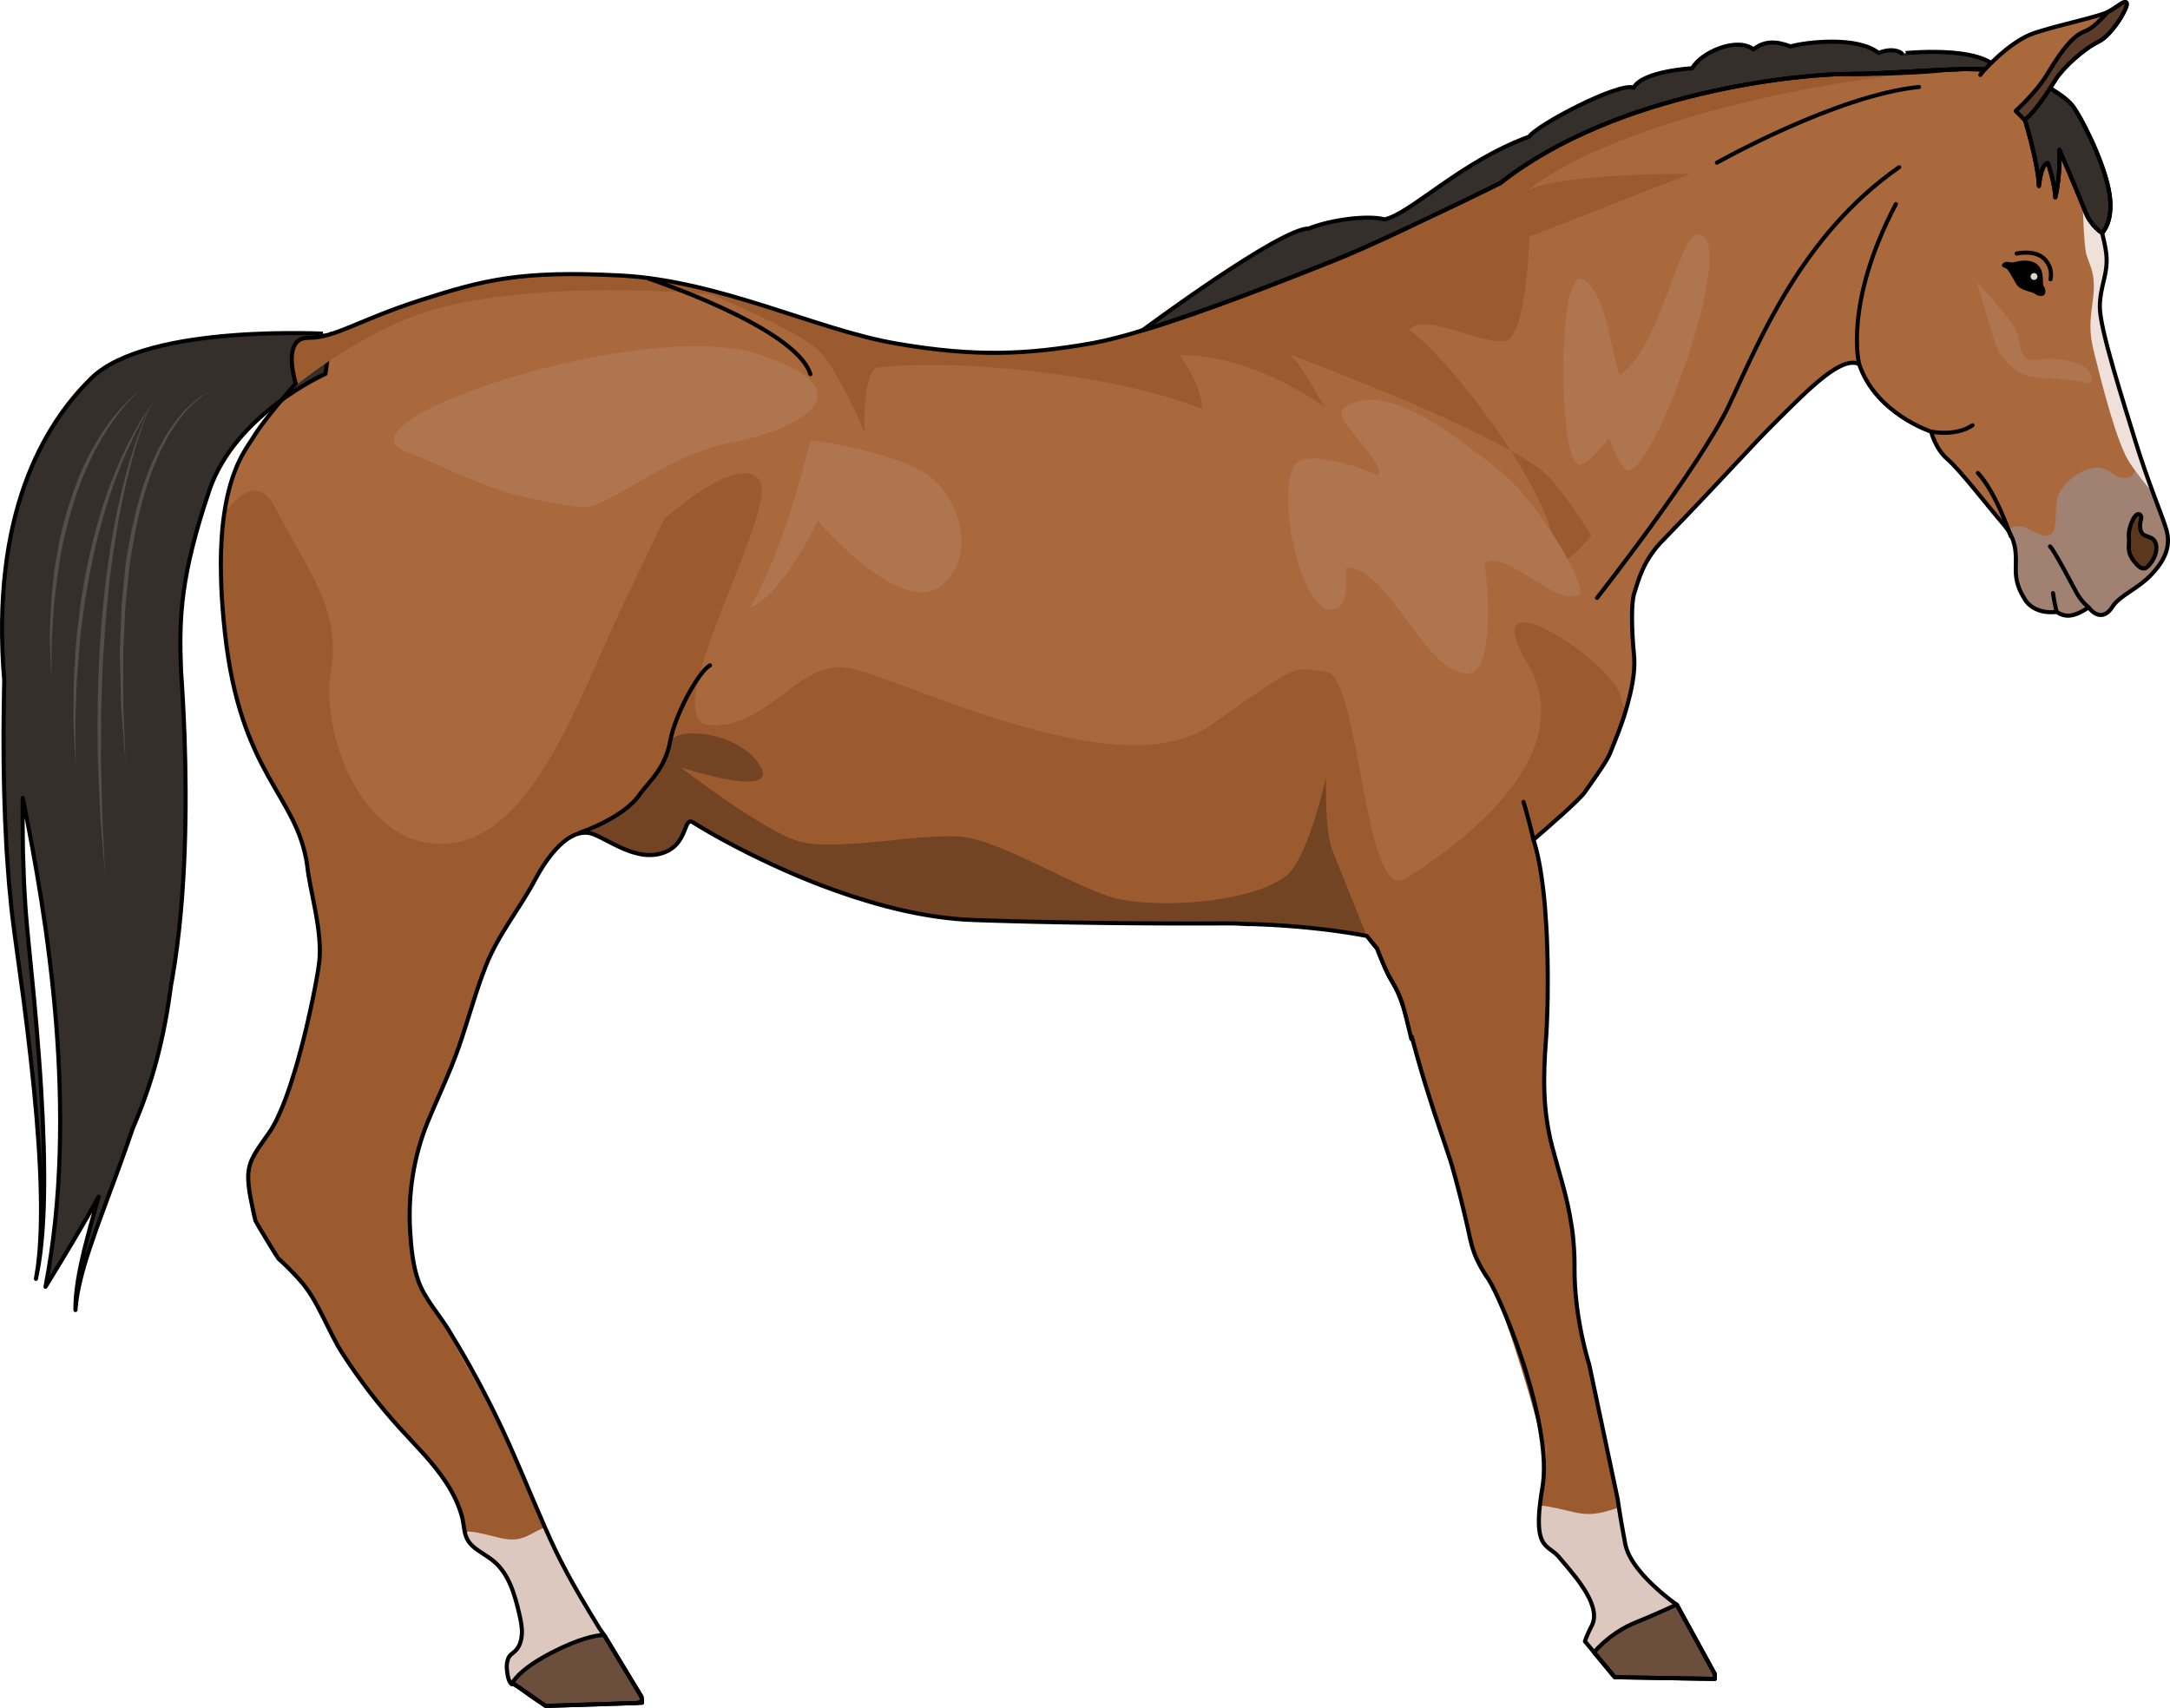 <?xml version="1.0" encoding="utf-8"?>
<!-- Generator: Adobe Illustrator 27.2.0, SVG Export Plug-In . SVG Version: 6.00 Build 0)  -->
<svg version="1.1" id="Camada_1" xmlns="http://www.w3.org/2000/svg" xmlns:xlink="http://www.w3.org/1999/xlink" x="0px" y="0px"
	 width="529.439px" height="416.77px" viewBox="0 0 529.439 416.77" enable-background="new 0 0 529.439 416.77"
	 xml:space="preserve">
<g>
	<g>
		<path fill="#AF754E" d="M528.536,129.222c-1.036-3.542-4.375-11.27-7.544-21.568c-3.168-10.298-8.697-27.448-8.683-32.758
			c0.014-5.309,2.159-8.005,1.549-13.164c-0.61-5.154-5.394-20.451-8.502-29.964l-8.07-0.51c0,0,10.875,29.282,10.888,32.835
			c0.012,3.553-3.622,11.266-1.645,16.632c1.977,5.366,8.133,24.92,11.273,29.581c3.139,4.66,8.089,11.225,5.814,11.974
			c-2.275,0.748-4.181-0.052-5.183,3.874c-1.001,3.927-1.804,10.255,0.713,12.34c1.344,1.114,3.636,1.686,5.483,1.981
			c0.164-0.164,0.327-0.327,0.487-0.501C528.677,136.105,529.571,132.765,528.536,129.222z"/>
		<path fill="#9B5B2F" d="M457.489,61.046c-3.973,1.375-20.185,14.971-28.423,31.959c-8.237,16.988-29.552,38.246-40.264,49.93
			c-10.713,11.684,6.588,1.744,6.72,2.704c-0.63-3.954-0.27-8.232,0.31-11.021c0.771-3.706-5.677,13.266,10.163-3.074
			c15.84-16.339,20.535-21.969,28.073-29.433c7.541-7.463,15.204-15.291,19.523-13.268c4.067,12.13,17.58,16.483,17.58,16.483
			s0.996,4.196,3.996,6.741c3,2.544,10.188,11.906,13.555,15.762c3.367,3.855,3.161,7.237,3.079,10.778
			c-0.08,3.541,0.984,5.583,2.188,7.593c1.204,2.01,3.81,3.54,7.775,3.12c1.962,1.234,3.848,1.544,7.815-1.108
			c1.769,2.273,3.994,2.704,5.806-0.143c0.89-1.398,2.395-2.444,4.116-3.603c-1.705,0.26-3.515,0.686-4.812,1.394
			c-3.22,1.76-1.951,0.833-6.633-3.143c1.098,3.551-1.787,4.434-4.185,5.04c-2.398,0.606-2.605-0.801-2.605-0.801
			s-3.911,0.03-6.351-4.629c-2.44-4.659-3.389-13.484-6.97-18.087c-2.328-2.992-4.464-6.183-6.264-9.523
			c-0.661-1.225-1.714-2.717-2.145-4.012c-0.6-1.804,0.84-3.859,2.067-5.062c1.423-1.397,3.176-2.427,4.585-3.838
			c0.635-0.635,1.211-1.377,1.412-2.254c0.473-2.079-1.407-4.074-3.465-4.638c-2.056-0.564-4.233-0.137-6.358,0.046
			c-2.615,0.225-5.248,0.073-7.863-0.147c-2.281-0.192-4.595-0.447-6.707-1.329c-1.591-0.664-2.438-1.657-3.62-2.779
			c-1.351-1.283-2.676-2.141-3.53-3.889c-1.67-3.424-0.856-8.147-0.478-11.822c0.228-2.211,0.527-4.412,0.838-6.613
			C456.539,67.547,456.955,61.232,457.489,61.046z"/>
		<path fill="#8D6856" d="M518.46,140.68c-3.892,0.865-1.781,3.826-4.731,5.697c-2.951,1.871-4.632-1.248-6.085-3.11
			c-1.453-1.863-6.708-8.9-6.708-8.9s2.876,4.999,4.211,7.48c1.335,2.48,1.866,3.422,0.214,4.673
			c-1.65,1.249-2.207,1.236-4.325-0.866c-2.081,2.679-6.282-1.025-7.081-3.711c-0.366-1.231-1.277-4.018-2.159-6.679
			c0.069,1.111,0.034,2.219,0.009,3.344c-0.081,3.541,0.983,5.583,2.187,7.593c1.204,2.01,3.81,3.54,7.775,3.12
			c1.962,1.234,3.848,1.544,7.815-1.107c1.769,2.273,3.993,2.703,5.806-0.143c1.813-2.847,6.164-4.228,9.728-8.096
			c0.741-0.804,1.34-1.583,1.856-2.348C524.594,139.156,521.118,140.089,518.46,140.68z"/>
		<g>
			<path fill="#AA693C" d="M525.119,139.969c-3.57,3.87-7.92,5.25-9.73,8.1c-1.81,2.85-4.04,2.42-5.81,0.14
				c-3.96,2.65-5.85,2.34-7.81,1.11c-3.97,0.42-6.57-1.11-7.78-3.12c-1.2-2.01-2.27-4.05-2.18-7.59c0.08-3.54,0.28-6.93-3.08-10.78
				c-3.37-3.86-10.56-13.22-13.56-15.76c-3-2.55-4-6.74-4-6.74s-13.51-4.36-17.58-16.49c-4.31-2.02-11.98,5.81-19.52,13.27
				c-7.54,7.46-12.23,13.09-28.07,29.43c-5.21,5.15-6.34,10.37-7.29,13.29c-0.74,2.29-0.66,8.68-0.04,15.03
				c0.02,0.22,0.04,0.45,0.05,0.68c0.14,3.08-0.65,7.39-1.77,11.84l-0.18,0.75c-0.01,0-0.02-0.01-0.03-0.02
				c-1.15,3.99-2.31,6.64-3.92,10.72c-0.78,1.99-4.96,7.74-6.18,9.5c-1.27,1.85-8.82,8.4-12.49,11.57c0.22,0.7,0.43,1.44,0.63,2.21
				c0.07,0.26,0.13,0.52,0.19,0.79c0.19,0.76,0.35,1.55,0.51,2.36c0.07,0.33,0.13,0.66,0.19,0.99c0.18,1,0.34,2.03,0.49,3.1
				c0.05,0.31,0.09,0.63,0.13,0.94c0.16,1.12,0.29,2.27,0.41,3.44c0.02,0.3,0.05,0.59,0.09,0.88c0,0.09,0.01,0.17,0.02,0.25
				c0.03,0.38,0.07,0.76,0.1,1.14c0.03,0.38,0.06,0.77,0.09,1.15c0.09,1.15,0.17,2.31,0.24,3.48c0.02,0.39,0.05,0.78,0.07,1.17
				c0.02,0.4,0.04,0.8,0.06,1.2c0,0.04,0,0.07,0.01,0.11c0.01,0.34,0.02,0.68,0.04,1.02c0.03,0.79,0.06,1.58,0.08,2.37
				c0.03,0.75,0.05,1.5,0.06,2.24c0.01,0.38,0.02,0.77,0.02,1.15c0.01,0.38,0.01,0.75,0.02,1.12c0.01,0.38,0.01,0.75,0.01,1.12
				c0.02,1.93,0.01,3.8-0.01,5.56c-0.01,0.59-0.02,1.16-0.03,1.73c-0.01,0.42-0.01,0.84-0.02,1.25c-0.01,0.41-0.03,0.81-0.04,1.21
				c-0.01,0.52-0.03,1.03-0.05,1.52c-0.01,0.25-0.02,0.49-0.03,0.73c-0.02,0.47-0.04,0.93-0.06,1.37c-0.02,0.51-0.05,0.99-0.07,1.45
				c-0.02,0.33-0.04,0.65-0.06,0.96c-0.02,0.36-0.05,0.69-0.07,1.01c-0.66,8.87-0.81,16.9,1.52,25.84c0.76,2.92,1.62,5.78,2.42,8.73
				c0.11,0.38,0.21,0.76,0.31,1.14c0.15,0.56,0.3,1.13,0.44,1.71c0.07,0.28,0.14,0.57,0.21,0.86c0.14,0.57,0.28,1.15,0.41,1.74
				c0.39,1.76,0.73,3.59,1.01,5.5c0.03,0.16,0.05,0.32,0.07,0.48c0.01,0.08,0.02,0.16,0.03,0.24c0.01,0.08,0.02,0.16,0.03,0.24
				c0,0.05,0.01,0.09,0.02,0.13l0.03,0.21c0.03,0.29,0.06,0.59,0.1,0.89c0.02,0.25,0.05,0.5,0.07,0.75
				c0.03,0.32,0.06,0.63,0.08,0.95c0.17,1.89,0.25,3.88,0.23,5.98c-0.09,12.3,3.57,23.6,3.57,23.6l6.97,32.95
				c0,0,0.01,0.08,0.03,0.25c0.01,0.04,0.01,0.08,0.02,0.13c0.02,0.11,0.03,0.24,0.06,0.39c0.02,0.14,0.04,0.3,0.07,0.49
				c0.01,0.09,0.03,0.19,0.04,0.29c0.06,0.41,0.14,0.9,0.23,1.47c0.02,0.14,0.05,0.29,0.08,0.44c0.02,0.15,0.04,0.31,0.07,0.47
				c0.02,0.14,0.04,0.28,0.07,0.42c0.01,0.09,0.03,0.18,0.05,0.28c0.01,0.1,0.03,0.2,0.05,0.3c0.09,0.56,0.19,1.16,0.31,1.81
				c0.02,0.1,0.04,0.2,0.06,0.31c0.04,0.26,0.09,0.52,0.14,0.79c0,0.03,0.01,0.06,0.02,0.09c0.03,0.21,0.07,0.42,0.11,0.64
				c0.06,0.34,0.13,0.7,0.2,1.06c0.03,0.21,0.07,0.42,0.12,0.64c0.04,0.21,0.08,0.43,0.12,0.65s0.09,0.44,0.16,0.67
				c0.06,0.22,0.13,0.44,0.21,0.66c0.06,0.17,0.12,0.33,0.19,0.5c0.06,0.15,0.12,0.3,0.18,0.44c0.09,0.19,0.18,0.38,0.28,0.56
				c0.08,0.17,0.17,0.33,0.26,0.5c0.24,0.45,0.51,0.89,0.81,1.32c0.29,0.44,0.6,0.87,0.93,1.29c0.24,0.32,0.5,0.64,0.76,0.94
				c0.26,0.32,0.52,0.62,0.8,0.92c0.24,0.27,0.48,0.53,0.73,0.78c0.31,0.32,0.62,0.63,0.93,0.94c0.56,0.55,1.12,1.07,1.66,1.55
				c0.16,0.15,0.32,0.29,0.48,0.43c0.06,0.05,0.13,0.11,0.19,0.16c0.3,0.27,0.61,0.52,0.89,0.75c1.8,1.49,3.12,2.4,3.12,2.4
				l9.27,16.91c0,0-0.01,0.29-0.01,0.59c-0.01,0.25-0.02,0.5-0.02,0.58v0.01c0,0-0.2,0-0.56-0.01c-0.11-0.01-0.24-0.01-0.37-0.01
				c-0.2,0-0.43,0-0.68-0.01c-0.15,0-0.3-0.01-0.46-0.01c-0.19,0-0.4,0-0.61-0.01c-0.22,0-0.44-0.01-0.68-0.01
				c-0.47-0.01-0.98-0.02-1.52-0.03c-0.41,0-0.84-0.01-1.28-0.02c-0.44-0.01-0.9-0.01-1.36-0.02c-0.47-0.01-0.94-0.02-1.43-0.03
				c-0.24,0-0.49,0-0.73-0.01l-0.74-0.01l-1.5-0.03l-0.75-0.01l-2.23-0.04c-0.24,0-0.49-0.01-0.73-0.01c-0.12,0-0.23-0.01-0.35-0.01
				c-0.35,0-0.7-0.01-1.04-0.02c-0.25,0-0.48-0.01-0.72-0.01c-0.17,0-0.34,0-0.51-0.01c-0.17,0-0.33,0-0.5-0.01
				c-0.33,0-0.65-0.01-0.95-0.01c-0.16,0-0.31-0.01-0.46-0.01c-0.15,0-0.29-0.01-0.44-0.01c-0.28,0-0.56-0.01-0.82-0.01
				c-0.39-0.01-0.75-0.02-1.07-0.02c-0.11,0-0.22,0-0.32-0.01c-1-0.02-1.6-0.03-1.6-0.03l-7.26-8.75c0,0,0.01-0.02,0.02-0.07
				c0-0.02,0.01-0.04,0.02-0.07c0.02-0.06,0.05-0.14,0.09-0.24c0.01-0.05,0.03-0.11,0.06-0.17c0.04-0.12,0.1-0.26,0.16-0.42
				c0.03-0.08,0.06-0.16,0.1-0.25c0.12-0.3,0.27-0.65,0.46-1.05c0.07-0.16,0.16-0.33,0.24-0.51c0.03-0.07,0.06-0.14,0.1-0.21
				c0.08-0.16,0.17-0.33,0.26-0.51c0.02-0.04,0.04-0.09,0.07-0.13c0.01-0.05,0.03-0.09,0.06-0.14c0.05-0.09,0.1-0.19,0.14-0.28
				c0.07-0.15,0.12-0.29,0.17-0.44c0.05-0.15,0.1-0.29,0.13-0.45c0.02-0.1,0.04-0.2,0.06-0.3c0.02-0.12,0.04-0.24,0.05-0.37
				c0-0.02,0-0.04,0.01-0.06c0-0.06,0.01-0.13,0.01-0.19c0.01-0.12,0.01-0.23,0.01-0.35c0-0.03,0-0.07-0.01-0.11v-0.22
				c0-0.02-0.01-0.03-0.01-0.05v-0.11c-0.01-0.14-0.03-0.29-0.05-0.44c-0.02-0.16-0.05-0.33-0.09-0.49
				c-0.02-0.13-0.05-0.26-0.08-0.39c-0.05-0.2-0.11-0.4-0.18-0.61c-0.02-0.08-0.05-0.16-0.08-0.24c-0.04-0.12-0.08-0.24-0.13-0.36
				c-0.05-0.13-0.1-0.27-0.16-0.41c-0.07-0.17-0.14-0.34-0.22-0.51s-0.16-0.34-0.24-0.51c-0.21-0.42-0.44-0.84-0.68-1.26
				c-0.16-0.26-0.31-0.51-0.47-0.77c-0.21-0.34-0.43-0.67-0.66-1c-0.15-0.21-0.3-0.42-0.44-0.63c-0.1-0.13-0.19-0.27-0.29-0.4
				c-0.1-0.14-0.21-0.28-0.32-0.42c-0.01-0.02-0.02-0.03-0.02-0.04c-0.04-0.05-0.07-0.09-0.1-0.13c-0.59-0.77-1.17-1.49-1.73-2.17
				c-0.19-0.22-0.36-0.43-0.53-0.63c-0.82-0.96-1.54-1.79-2.07-2.44c-0.07-0.08-0.13-0.16-0.2-0.23c-0.07-0.08-0.13-0.15-0.2-0.22
				c-0.07-0.07-0.14-0.13-0.21-0.2c-0.14-0.14-0.28-0.26-0.42-0.37c-0.21-0.17-0.42-0.33-0.63-0.49c-0.03-0.02-0.07-0.05-0.11-0.08
				c-0.02-0.01-0.03-0.02-0.05-0.04c-0.021-0.01-0.03-0.02-0.05-0.03c-0.07-0.05-0.14-0.1-0.2-0.15c-0.04-0.03-0.08-0.07-0.12-0.1
				c-0.03-0.02-0.06-0.04-0.09-0.06c-0.06-0.05-0.12-0.1-0.19-0.15h-0.01c-0.01-0.01-0.02-0.03-0.03-0.03l-0.03-0.03
				c-0.02-0.02-0.05-0.04-0.07-0.06c-0.14-0.11-0.27-0.23-0.41-0.36c-0.02,0-0.03-0.01-0.04-0.03c-0.13-0.12-0.25-0.24-0.36-0.38
				c-0.02-0.02-0.04-0.04-0.05-0.07c-0.07-0.08-0.13-0.15-0.19-0.24c-0.01-0.02-0.03-0.04-0.04-0.06c-0.05-0.06-0.1-0.13-0.14-0.2
				c-0.01-0.02-0.03-0.04-0.03-0.06l-0.01-0.01c-0.02-0.01-0.03-0.03-0.03-0.05v-0.01c-0.07-0.09-0.12-0.19-0.17-0.29
				c-0.06-0.12-0.12-0.25-0.17-0.38c-0.04-0.12-0.09-0.25-0.14-0.37c-0.04-0.14-0.08-0.27-0.12-0.41c-0.01-0.02-0.01-0.05-0.02-0.07
				c-0.02-0.09-0.05-0.18-0.07-0.28c-0.02-0.11-0.05-0.23-0.07-0.34c-0.01-0.06-0.02-0.12-0.03-0.18c-0.03-0.13-0.05-0.26-0.06-0.39
				c-0.02-0.13-0.04-0.27-0.05-0.42c-0.02-0.12-0.03-0.25-0.04-0.38v-0.06c-0.02-0.23-0.03-0.47-0.04-0.72
				c-0.01-0.33-0.01-0.68-0.01-1.06c0-0.19,0.01-0.38,0.02-0.58v-0.19c0.01-0.32,0.03-0.66,0.06-1.02c0.01-0.19,0.03-0.39,0.04-0.6
				c0.03-0.33,0.07-0.68,0.11-1.04c0.02-0.26,0.06-0.53,0.09-0.8c0.05-0.42,0.11-0.86,0.18-1.32c0.01-0.14,0.04-0.29,0.06-0.44
				c0.03-0.13,0.04-0.26,0.06-0.4c0.04-0.28,0.09-0.57,0.14-0.87c0.03-0.22,0.07-0.44,0.11-0.67c0.25-1.46,0.36-3.04,0.36-4.73
				c0-0.51-0.01-1.02-0.03-1.56c-0.02-0.53-0.05-1.06-0.09-1.59c-0.04-0.55-0.09-1.1-0.15-1.66c-0.05-0.56-0.12-1.12-0.2-1.69
				c0-0.01,0-0.03-0.01-0.04c-0.06-0.47-0.13-0.95-0.2-1.43c-0.14-0.95-0.31-1.92-0.5-2.9c-0.09-0.49-0.19-0.98-0.29-1.47
				c-0.02-0.09-0.04-0.18-0.06-0.28c-0.18-0.89-0.39-1.79-0.6-2.69c-0.13-0.52-0.26-1.05-0.39-1.57c-0.1-0.38-0.19-0.75-0.29-1.12
				c-0.04-0.13-0.07-0.26-0.1-0.38c-0.13-0.47-0.26-0.94-0.38-1.41c-0.02-0.03-0.02-0.06-0.03-0.09c-0.4-1.46-0.84-2.91-1.28-4.33
				c-0.19-0.58-0.38-1.16-0.56-1.74c-0.19-0.57-0.38-1.14-0.57-1.7c-0.26-0.79-0.53-1.57-0.81-2.33c-0.08-0.23-0.16-0.46-0.24-0.68
				c-0.09-0.22-0.17-0.45-0.25-0.67c-0.24-0.67-0.49-1.33-0.73-1.97c-0.17-0.43-0.33-0.85-0.49-1.26c-0.24-0.62-0.48-1.22-0.72-1.81
				c-0.15-0.39-0.31-0.77-0.47-1.15c-0.16-0.38-0.32-0.75-0.47-1.1c-0.3-0.72-0.6-1.4-0.89-2.05c-0.15-0.32-0.29-0.63-0.43-0.93
				c-0.04-0.09-0.08-0.17-0.11-0.25c-0.16-0.36-0.32-0.7-0.49-1.04c-0.13-0.27-0.26-0.52-0.38-0.77c-0.1-0.19-0.19-0.37-0.28-0.55
				c-0.11-0.21-0.22-0.41-0.32-0.6c-0.07-0.14-0.14-0.27-0.21-0.39c-0.03-0.05-0.05-0.1-0.08-0.14c-0.02-0.03-0.03-0.05-0.05-0.08
				c-0.01-0.03-0.03-0.05-0.05-0.09c-0.05-0.1-0.11-0.19-0.16-0.28c-0.08-0.14-0.16-0.26-0.23-0.38c-0.05-0.08-0.1-0.15-0.15-0.22
				c-0.42-0.62-0.8-1.2-1.13-1.76c-0.34-0.56-0.64-1.09-0.9-1.6c-0.54-1.01-0.94-1.93-1.25-2.79c-0.16-0.43-0.3-0.84-0.42-1.25
				c-0.25-0.8-0.43-1.56-0.6-2.31c-0.04-0.18-0.08-0.37-0.12-0.55c-0.04-0.19-0.08-0.37-0.12-0.56c-0.1-0.47-0.22-1.03-0.37-1.68
				c-0.06-0.25-0.12-0.52-0.18-0.79c-0.13-0.57-0.27-1.17-0.42-1.82c-0.08-0.32-0.16-0.65-0.24-0.99c-0.04-0.17-0.08-0.34-0.12-0.51
				c-0.03-0.12-0.06-0.24-0.08-0.36c-0.01-0.02-0.01-0.04-0.02-0.06c0-0.02-0.01-0.03-0.01-0.05c-0.05-0.2-0.1-0.39-0.15-0.59
				c-0.08-0.36-0.17-0.73-0.27-1.1c-0.04-0.15-0.07-0.3-0.11-0.45c-0.09-0.34-0.17-0.68-0.26-1.02c-0.16-0.63-0.32-1.28-0.5-1.92
				c-0.1-0.41-0.21-0.82-0.32-1.24c-0.06-0.24-0.13-0.48-0.19-0.71c-0.26-0.94-0.52-1.89-0.79-2.81c-0.06-0.2-0.12-0.4-0.17-0.6
				c-0.12-0.39-0.24-0.81-0.38-1.23c-0.21-0.64-0.43-1.31-0.66-2.01c-0.07-0.24-0.15-0.48-0.24-0.72c-0.21-0.64-0.43-1.3-0.67-1.99
				c-0.07-0.23-0.15-0.46-0.23-0.7c-0.14-0.41-0.29-0.83-0.43-1.26c-0.05-0.14-0.1-0.28-0.14-0.42c-0.05-0.15-0.1-0.3-0.16-0.45
				c-0.1-0.3-0.2-0.6-0.3-0.9c-0.1-0.29-0.2-0.58-0.29-0.88c-0.12-0.33-0.23-0.67-0.34-1c-0.11-0.32-0.22-0.65-0.33-0.99
				c-0.1-0.33-0.22-0.67-0.33-1.01c-0.56-1.72-1.15-3.57-1.76-5.56c-0.09-0.31-0.19-0.63-0.29-0.95c-0.05-0.15-0.09-0.31-0.14-0.46
				c-0.11-0.35-0.21-0.7-0.32-1.05c0-0.01-0.01-0.03-0.01-0.04c-0.12-0.41-0.25-0.82-0.37-1.24c-0.03-0.09-0.05-0.17-0.07-0.25
				c-0.24-0.82-0.49-1.67-0.73-2.53c0-0.01-0.01-0.02-0.01-0.03c-0.11-0.4-0.22-0.81-0.34-1.21c-0.27-0.96-0.54-1.95-0.82-2.96
				c-0.13-0.5-0.26-1-0.4-1.51c-0.03,0.18-0.06,0.4-0.1,0.59c-0.1-0.43-0.2-0.87-0.31-1.3c-0.05-0.22-0.11-0.44-0.16-0.65
				c-0.08-0.32-0.15-0.65-0.23-0.96c-0.08-0.32-0.15-0.63-0.23-0.94c-0.05-0.21-0.1-0.42-0.15-0.62c-0.15-0.59-0.29-1.15-0.42-1.66
				c-0.05-0.18-0.09-0.34-0.13-0.5c-0.09-0.32-0.17-0.62-0.24-0.88c-0.04-0.14-0.08-0.27-0.11-0.39c-0.07-0.24-0.13-0.45-0.19-0.62
				c-0.06-0.18-0.12-0.36-0.17-0.54c-0.06-0.17-0.12-0.34-0.18-0.5c-0.82-2.27-1.63-3.54-2.81-5.62c-0.09-0.15-0.17-0.31-0.27-0.48
				c-0.12-0.23-0.24-0.47-0.36-0.73c-0.02-0.05-0.05-0.1-0.07-0.15c-0.08-0.16-0.15-0.32-0.23-0.48c-0.15-0.33-0.3-0.66-0.45-1
				c-0.14-0.32-0.28-0.64-0.41-0.96c-0.2-0.48-0.39-0.94-0.55-1.36c-0.05-0.13-0.1-0.26-0.15-0.38c-0.01-0.03-0.02-0.06-0.04-0.08
				c-0.26-0.69-0.45-1.18-0.5-1.31c-0.01-0.02-0.01-0.03-0.01-0.03l-0.03-0.05l-0.1-0.12l-0.25-0.3l-0.1-0.12l-0.31-0.37l-0.7-0.84
				l-0.44-0.53l-0.35-0.43l-0.23-0.27l-0.05-0.01c-0.01,0-0.03,0-0.05-0.01c-0.03-0.01-0.06-0.01-0.09-0.02
				c-0.04-0.01-0.09-0.02-0.14-0.03c-0.05,0-0.1-0.01-0.16-0.03c-0.03-0.01-0.07-0.01-0.12-0.02c-0.04-0.01-0.09-0.02-0.13-0.03
				c-0.02,0-0.04-0.01-0.06-0.01l-0.18-0.03c-0.06-0.01-0.13-0.02-0.21-0.04c-0.14-0.02-0.29-0.05-0.46-0.08
				c-0.13-0.02-0.25-0.04-0.39-0.07c-0.14-0.02-0.28-0.05-0.43-0.07c-0.2-0.04-0.41-0.07-0.63-0.11c-0.22-0.04-0.46-0.07-0.7-0.11
				c-0.12-0.02-0.25-0.04-0.37-0.06c-0.26-0.04-0.52-0.08-0.8-0.13c-0.14-0.02-0.28-0.04-0.42-0.06c-0.29-0.04-0.58-0.09-0.89-0.13
				c-0.15-0.03-0.31-0.05-0.47-0.07c-0.23-0.03-0.48-0.07-0.73-0.1c-0.24-0.04-0.5-0.07-0.76-0.1c-0.41-0.05-0.84-0.11-1.28-0.17
				c-0.58-0.07-1.18-0.14-1.8-0.21c-1-0.11-2.06-0.23-3.18-0.34c-0.46-0.04-0.94-0.09-1.42-0.13s-0.97-0.09-1.47-0.13
				c-0.49-0.04-0.98-0.08-1.49-0.12c-0.53-0.04-1.06-0.08-1.6-0.11c-0.72-0.05-1.45-0.1-2.19-0.14c-0.52-0.03-1.04-0.06-1.57-0.08
				c-0.54-0.03-1.07-0.05-1.61-0.07c-1.02-0.05-2.06-0.08-3.11-0.1c-0.47-0.02-0.93-0.03-1.41-0.03c-0.43-0.01-0.86-0.02-1.29-0.02
				l-1.2-0.11c0,0,0,0-0.01,0c-0.68,0.01-31.9,0.27-63.01-0.81c-0.49-0.02-0.98-0.04-1.48-0.07c-0.15,0-0.3-0.01-0.45-0.02
				c-0.28-0.02-0.55-0.04-0.82-0.05c-0.03-0.01-0.06-0.01-0.09-0.01c-0.53-0.04-1.06-0.08-1.6-0.13c-0.49-0.04-0.99-0.09-1.48-0.15
				c-0.03,0-0.07-0.01-0.1-0.01c-0.58-0.06-1.17-0.13-1.75-0.2c-16.43-1.98-32.53-8.22-47.24-15.7c-0.33-0.17-0.65-0.34-0.97-0.5
				c-0.32-0.16-0.63-0.32-0.94-0.48c-0.76-0.38-1.48-0.76-2.18-1.14c-1.54-0.82-3-1.8-4.49-2.45c-0.03-0.02-0.07-0.04-0.1-0.05
				c-0.01-0.01-0.03-0.02-0.04-0.02c-0.28-0.16-0.56-0.32-0.82-0.47c-1.39-0.8-2.46-1.45-3.16-1.88c-0.15-0.09-0.28-0.17-0.4-0.25
				c-0.18-0.11-0.31-0.19-0.4-0.25c-0.52-0.34-0.86-0.27-1.15,0.07c-0.08,0.09-0.16,0.2-0.24,0.34c-0.01,0.01-0.02,0.03-0.02,0.05
				c-0.07,0.12-0.13,0.25-0.2,0.39c-0.01,0.04-0.03,0.08-0.05,0.12c-0.04,0.1-0.08,0.2-0.12,0.3c-0.05,0.1-0.09,0.21-0.13,0.32
				c-0.05,0.11-0.09,0.22-0.14,0.34c-0.38,0.94-0.88,2.07-1.72,3.1c-0.18,0.23-0.38,0.45-0.6,0.66c-0.56,0.54-1.25,1.03-2.1,1.42
				c-0.12,0.06-0.26,0.11-0.39,0.16c-0.06,0.03-0.13,0.06-0.19,0.08c-0.5,0.19-1.06,0.35-1.67,0.46c-0.15,0.03-0.31,0.05-0.46,0.07
				c-0.23,0.03-0.46,0.05-0.69,0.07c-0.41,0.03-0.82,0.03-1.22,0.01c-0.02,0.01-0.05,0-0.07,0c-0.21-0.01-0.42-0.03-0.64-0.05
				c-0.42-0.05-0.84-0.12-1.26-0.2c-0.2-0.04-0.41-0.09-0.62-0.14c-0.35-0.09-0.69-0.18-1.03-0.29c-0.87-0.27-1.72-0.6-2.55-0.97
				c-0.29-0.12-0.57-0.25-0.84-0.38c-0.36-0.17-0.72-0.35-1.08-0.52c-0.35-0.18-0.7-0.36-1.04-0.53c-0.69-0.36-1.35-0.7-1.98-1.02
				c-0.31-0.17-0.63-0.32-0.92-0.46c-0.34-0.16-0.66-0.31-0.97-0.43c-1.34-0.56-2.66-0.57-3.93-0.2c-4.66,1.34-8.66,7.73-10.5,11.21
				c-3.8,7.17-8.93,13.24-11.99,20.96c-2.58,6.51-4.33,13.28-6.63,19.87c-2.17,6.27-5.14,12.32-7.65,18.47
				c-3.37,8.26-4.76,17.43-4.23,26.32c0.24,4.04,0.68,8.73,2.1,12.54c1.5,4.06,4.91,7.87,7.21,11.59
				c3.49,5.64,6.74,11.43,9.75,17.34c1.76,3.46,3.44,6.97,5.04,10.52c0.75,1.67,1.49,3.36,2.22,5.06c0.37,0.85,0.74,1.7,1.1,2.56
				c1.82,4.27,3.61,8.58,5.49,12.83c0.45,1.03,0.91,2.06,1.38,3.08c0.42,0.93,0.86,1.86,1.31,2.78c0.43,0.89,0.87,1.77,1.33,2.65
				c0.45,0.88,0.91,1.76,1.38,2.63c0.07,0.14,0.14,0.27,0.22,0.41c0.91,1.69,1.86,3.36,2.82,5.01c1.52,2.63,3.1,5.22,4.7,7.82
				c0.01,0.01,0.02,0.03,0.03,0.04c0.01,0.04,0.04,0.07,0.06,0.11c0.02,0.04,0.05,0.08,0.07,0.12l1.271,1.83l8.99,14.87l0.12,1.46
				c-7.36,0.23-14.76,0.27-22.12,0.7l-0.71,0.03c-0.29,0-0.56-0.02-0.81-0.06c-0.95-0.13-1.69-0.51-2.77-1.21
				c-1.76-1.14-3.36-2.5-4.81-4c-0.02-0.02-0.03-0.03-0.04-0.05c-0.49-0.5-0.96-1.02-1.4-1.56c0-0.05-0.01-0.09-0.03-0.14
				c-0.01-0.05-0.02-0.1-0.03-0.15c-0.01-0.05-0.02-0.11-0.04-0.17c0-0.04-0.01-0.09-0.02-0.13c-0.01-0.01-0.01-0.01-0.01-0.02
				c-0.01-0.04-0.01-0.07-0.02-0.11c0-0.04-0.01-0.07-0.01-0.11c-0.01-0.06-0.02-0.13-0.03-0.19c-0.02-0.1-0.03-0.21-0.05-0.32
				c-0.01-0.06-0.02-0.12-0.03-0.19c-0.01-0.06-0.01-0.13-0.01-0.2c-0.03-0.13-0.03-0.27-0.05-0.42c0-0.09-0.02-0.19-0.02-0.28
				c-0.01-0.16,0-0.31,0-0.46c0-0.16,0.02-0.31,0.03-0.45c0.02-0.15,0.05-0.29,0.07-0.43c0.03-0.14,0.06-0.27,0.1-0.41
				c0.32-1.42,1.21-1.61,2.07-2.54c0.91-1,1.32-2.48,1.41-3.79c0.12-1.73-0.26-3.45-0.65-5.13c-1.09-4.68-2.5-9.63-6.16-12.73
				c-1.56-1.32-3.44-2.22-4.99-3.55c-0.37-0.32-0.68-0.64-0.94-0.97c-0.09-0.1-0.16-0.21-0.23-0.31c-0.47-0.68-0.73-1.38-0.9-2.1
				c-0.08-0.31-0.14-0.64-0.19-0.96c-0.11-0.66-0.19-1.34-0.33-2.06c-0.03-0.17-0.07-0.35-0.11-0.54c-0.04-0.19-0.09-0.37-0.14-0.56
				c-0.81-2.91-2.16-5.65-3.81-8.17c-3.18-4.88-7.39-8.98-11.31-13.29c-5.12-5.64-9.78-11.7-13.92-18.1
				c-3.62-5.59-6.03-13.09-10.42-17.95c-0.2-0.22-0.39-0.43-0.58-0.64c-0.09-0.1-0.17-0.2-0.26-0.29c-0.07-0.08-0.14-0.15-0.21-0.23
				c-0.16-0.17-0.32-0.33-0.47-0.49c-0.43-0.46-0.85-0.89-1.26-1.3c-0.11-0.12-0.22-0.22-0.32-0.33l-0.05-0.04
				c-0.39-0.38-0.77-0.75-1.14-1.09c-0.36-0.32-0.69-0.63-1.01-0.93c-0.01-0.01-0.02-0.02-0.03-0.03c-0.07-0.06-1.03-1.61-2.13-3.42
				c-1.56-2.55-3.4-5.62-3.43-5.74c-0.1-0.43-0.2-0.85-0.29-1.25c-0.05-0.23-0.1-0.48-0.15-0.7l-0.08-0.31
				c-0.12-0.58-0.25-1.14-0.34-1.66c-0.1-0.43-0.18-0.85-0.25-1.25c-0.04-0.19-0.08-0.39-0.12-0.58c-0.07-0.38-0.13-0.75-0.19-1.1
				c-0.04-0.28-0.08-0.56-0.12-0.81c-0.021-0.15-0.04-0.31-0.05-0.45c-0.03-0.14-0.04-0.28-0.06-0.43c-0.01-0.09-0.02-0.2-0.03-0.3
				c-0.08-0.83-0.11-1.58-0.09-2.26c0.01-0.09,0.01-0.17,0.02-0.26c0-0.09,0.01-0.16,0.01-0.24s0.01-0.15,0.02-0.21
				c0.03-0.34,0.08-0.66,0.14-0.98c0.07-0.35,0.16-0.69,0.26-1.03c0.06-0.18,0.11-0.35,0.19-0.51c0.02-0.07,0.05-0.14,0.07-0.21
				c0.021-0.05,0.04-0.1,0.06-0.15c0.01-0.02,0.02-0.04,0.03-0.06c0.01-0.02,0.02-0.06,0.03-0.08c0.1-0.23,0.21-0.45,0.33-0.68
				c0.16-0.31,0.33-0.63,0.51-0.95c0.1-0.17,0.2-0.33,0.3-0.5c0.1-0.17,0.22-0.34,0.33-0.51c0.1-0.15,0.18-0.29,0.29-0.45
				c0.02-0.02,0.02-0.03,0.04-0.05c0.09-0.13,0.18-0.27,0.27-0.4c0.34-0.51,0.71-1.04,1.12-1.61c0.08-0.12,0.16-0.24,0.25-0.36
				c0.25-0.36,0.52-0.73,0.79-1.12c0.12-0.18,0.24-0.36,0.37-0.56c0.07-0.12,0.15-0.24,0.24-0.36l0.22-0.38
				c0.16-0.25,0.3-0.53,0.45-0.8c0.13-0.23,0.25-0.46,0.37-0.69c0.13-0.24,0.24-0.48,0.36-0.73c0.12-0.24,0.24-0.5,0.35-0.75
				c0.19-0.39,0.36-0.79,0.53-1.2c0.12-0.26,0.24-0.54,0.35-0.82c0.1-0.21,0.18-0.43,0.27-0.65c0.02-0.06,0.04-0.13,0.07-0.2
				c0.12-0.29,0.24-0.59,0.35-0.89c0.06-0.15,0.12-0.3,0.17-0.46c0.06-0.15,0.11-0.3,0.17-0.46c0.11-0.28,0.21-0.58,0.31-0.87
				c0.15-0.42,0.29-0.82,0.44-1.25c0.16-0.49,0.32-0.98,0.48-1.47c0.16-0.49,0.32-1,0.47-1.5c0.13-0.43,0.27-0.87,0.4-1.31
				c0.09-0.29,0.18-0.58,0.26-0.88c0.01-0.02,0.02-0.04,0.02-0.05c0-0.02,0.01-0.03,0.021-0.05c0.01-0.08,0.03-0.16,0.06-0.23
				c0.06-0.18,0.1-0.37,0.16-0.55c0.07-0.26,0.15-0.52,0.22-0.77c0.08-0.27,0.15-0.53,0.22-0.79c0.22-0.78,0.42-1.57,0.63-2.35
				c0.04-0.17,0.08-0.33,0.13-0.5c0.16-0.61,0.32-1.23,0.47-1.84c0.08-0.34,0.16-0.67,0.24-1c0.05-0.19,0.09-0.36,0.14-0.55
				c0.07-0.25,0.13-0.52,0.19-0.77c0.2-0.87,0.4-1.74,0.59-2.59c0.07-0.3,0.14-0.6,0.2-0.89c0.49-2.21,0.93-4.3,1.28-6.16
				c0.06-0.26,0.11-0.52,0.15-0.77c0.05-0.26,0.1-0.52,0.14-0.76c0.06-0.33,0.12-0.64,0.17-0.94c0.03-0.18,0.07-0.36,0.09-0.53
				c0.03-0.17,0.06-0.34,0.09-0.5c0.01-0.1,0.03-0.2,0.04-0.28c0.03-0.14,0.05-0.27,0.07-0.4c0.12-0.71,0.21-1.34,0.28-1.88
				c1.01-7.55-2.36-18.12-2.88-23.76c-2.4-17.47-16.29-21.91-20.11-57.04c-0.07-0.59-0.13-1.18-0.18-1.76
				c-0.02-0.14-0.03-0.28-0.04-0.41c-0.03-0.26-0.05-0.52-0.08-0.78c-0.04-0.43-0.08-0.86-0.11-1.28c-0.05-0.53-0.09-1.05-0.13-1.57
				c-0.02-0.25-0.04-0.51-0.06-0.76c-0.05-0.66-0.09-1.3-0.13-1.93c-0.02-0.44-0.05-0.88-0.07-1.31c0-0.07-0.01-0.13-0.01-0.2
				c-0.01-0.29-0.02-0.57-0.04-0.85c0-0.16-0.01-0.31-0.02-0.46c-0.04-0.94-0.07-1.86-0.08-2.75c0-0.24-0.01-0.49-0.01-0.73v-0.35
				c-0.01-0.27-0.01-0.54-0.01-0.81c-0.01-0.18-0.01-0.35-0.01-0.52v-0.29c0.01-0.57,0.01-1.14,0.02-1.69
				c0.01-0.5,0.02-0.99,0.04-1.47c0.01-0.33,0.03-0.65,0.04-0.97c0.01-0.11,0.01-0.21,0.02-0.32c0.01-0.22,0.02-0.44,0.03-0.66
				c0.01-0.27,0.03-0.55,0.04-0.82c0.01-0.14,0.02-0.28,0.03-0.42v-0.05c0.01-0.08,0.01-0.18,0.02-0.26
				c0.01-0.15,0.02-0.3,0.03-0.46c0.02-0.23,0.04-0.46,0.06-0.72c0.02-0.16,0.03-0.33,0.04-0.49c0.03-0.4,0.07-0.79,0.12-1.18
				c0.05-0.43,0.09-0.84,0.14-1.24c0.04-0.29,0.08-0.57,0.12-0.84c0.03-0.2,0.06-0.4,0.08-0.6c0-0.02,0-0.03,0.01-0.05
				c0.08-0.53,0.16-1.05,0.25-1.56c0.06-0.38,0.13-0.74,0.2-1.1c0.05-0.29,0.11-0.57,0.17-0.85c0.03-0.17,0.07-0.35,0.11-0.52
				c0.05-0.23,0.1-0.47,0.16-0.69c0.11-0.46,0.22-0.91,0.33-1.33c0.11-0.43,0.23-0.85,0.35-1.25c0.07-0.23,0.14-0.45,0.21-0.67
				c0.07-0.23,0.14-0.44,0.21-0.66c0.07-0.21,0.14-0.42,0.21-0.62c0.07-0.21,0.15-0.41,0.22-0.61c0.21-0.59,0.44-1.15,0.66-1.67
				c0.08-0.18,0.15-0.35,0.22-0.51c0.021-0.04,0.04-0.07,0.05-0.1c0.18-0.4,0.36-0.77,0.54-1.13c0.09-0.18,0.18-0.36,0.27-0.53
				c0.09-0.17,0.17-0.33,0.26-0.49c0.31-0.57,0.62-1.08,0.9-1.55c0.09-0.14,0.17-0.28,0.26-0.41c0.22-0.35,0.43-0.67,0.63-0.97
				c0.09-0.14,0.18-0.27,0.27-0.4c0.31-0.46,0.58-0.87,0.8-1.24c0.34-0.57,0.78-1.22,1.29-1.93c0.16-0.23,0.34-0.47,0.52-0.72
				c0.72-0.98,1.54-2.04,2.38-3.08c0.21-0.26,0.42-0.52,0.63-0.78c0.13-0.17,0.26-0.33,0.39-0.49c0.27-0.33,0.54-0.65,0.8-0.97
				c1.95-2.37,3.67-4.34,4.06-4.79c0.03-0.03,0.05-0.06,0.07-0.07c0.01-0.02,0.02-0.03,0.02-0.03s-3.6-11.14,3.03-11.11
				c6.63,0.02,12.1-4.28,27.49-9.22c15.39-4.94,24.41-7.26,48.73-5.99c24.32,1.28,47.72,13.25,67.31,16.61
				c19.58,3.37,31.96,2.63,47.25,0c0.27-0.05,0.55-0.1,0.83-0.15c15.58-3.09,46.86-19.66,58.21-21.28c2.39-0.34,5.22-1.13,8.27-2.17
				c13.83-4.78,32.02-15.14,32.73-15.54c28.82-22.67,74.06-26.72,85.4-26.66h0.47c0.3,0,0.61,0,0.92-0.01c0.32,0,0.65,0,0.98-0.01
				c0.33-0.01,0.67-0.01,1.01-0.02h0.12c0.44-0.02,0.9-0.03,1.36-0.05c1.64-0.06,3.4-0.14,5.2-0.23c0.62-0.03,1.25-0.07,1.88-0.1
				c0.31-0.02,0.61-0.04,0.91-0.05c0.67-0.04,1.34-0.08,2-0.12c3.95-0.22,7.93-0.45,11.43-0.56c0.51-0.02,1.01-0.03,1.5-0.04h0.21
				c0.43-0.01,0.86-0.02,1.27-0.02c0.44-0.01,0.88-0.01,1.3-0.01h0.85c0.11,0,0.22,0,0.32,0.01c0.38,0,0.74,0.01,1.09,0.03
				c0.87,0.04,1.64,0.1,2.3,0.18c0.14,0.02,0.27,0.04,0.4,0.06c0.12,0.02,0.23,0.04,0.34,0.06c0.01,0,0.021,0,0.03,0.01
				c0.12,0.02,0.23,0.05,0.34,0.07c0.3,0.07,0.56,0.15,0.77,0.24c0.1,0.04,0.18,0.08,0.26,0.13c3.42,2.05,13.58,4.61,16.69,14.13
				c3.1,9.51,7.9,24.83,8.51,29.99c0.61,5.16-1.53,7.86-1.55,13.17c-0.01,5.31,5.52,22.46,8.68,32.76
				c3.17,10.29,6.51,18.02,7.55,21.56C529.568,132.769,528.679,136.109,525.119,139.969z"/>
			<path fill="#A08172" d="M528.536,129.222c-0.962-3.289-3.91-10.191-6.864-19.405c-0.799,1.488,0.535,5.527-2.159,6.575
				c-3.192,1.242-4.606-2.396-7.876-2.303c-3.27,0.094-7.04,2.774-8.9,5.62c-1.861,2.846-0.566,8.572-1.984,10.324
				c-1.417,1.751-3.753-0.056-6.658-1.32c-1.348-0.586-2.979-0.17-4.343,0.443c2.285,3.317,2.121,6.322,2.05,9.452
				c-0.081,3.541,0.983,5.583,2.187,7.593c1.204,2.01,3.81,3.54,7.775,3.12c1.962,1.234,3.848,1.544,7.815-1.108
				c1.769,2.273,3.993,2.703,5.806-0.143c1.813-2.847,6.164-4.228,9.728-8.096C528.677,136.105,529.571,132.765,528.536,129.222z"/>
			<path fill="#EFE1DA" d="M519.701,113.08c1.831,2.682,3.916,5.354,5.603,7.188c-1.306-3.531-2.826-7.786-4.311-12.615
				c-3.168-10.298-8.697-27.447-8.683-32.758c0.014-5.309,2.159-8.005,1.549-13.164c-0.316-2.666-1.751-8.053-3.492-13.945
				l-2.208,2.31c0,0,0.23,9.413,0.855,11.904c0.627,2.49,2.532,4.613,1.601,11.225c-0.931,6.615-0.802,8.388,0.595,13.946
				C512.607,92.727,516.401,108.246,519.701,113.08z"/>
			<path fill="#352F2C" stroke="#000000" stroke-linecap="round" stroke-linejoin="round" stroke-miterlimit="10" d="M22.305,92.271
				c-11.679,11.416-24.612,33.31-21.27,73.766c-0.021,0.921-0.042,1.86-0.058,2.821c-0.047,2.002-0.077,4.088-0.088,6.247
				c-0.025,2.158-0.037,4.39-0.021,6.686c0.001,2.295,0.015,4.652,0.068,7.062c0.034,2.408,0.082,4.87,0.179,7.375
				c0.072,2.502,0.168,5.047,0.316,7.622c0.065,1.287,0.132,2.583,0.198,3.885c0.094,1.301,0.188,2.607,0.282,3.921
				c0.097,1.312,0.196,2.63,0.294,3.951c0.128,1.319,0.258,2.644,0.386,3.971c0.227,2.654,0.582,5.31,0.924,7.965
				c0.72,5.267,1.438,10.534,2.146,15.718c0.67,5.182,1.312,10.285,1.855,15.231c0.565,4.945,1.019,9.732,1.412,14.276
				c0.377,4.545,0.672,8.847,0.846,12.821c0.087,1.989,0.168,3.895,0.189,5.707c0.056,1.815,0.05,3.534,0.039,5.15
				c-0.015,3.234-0.153,6.05-0.325,8.366c-0.062,1.161-0.219,2.186-0.302,3.085c-0.081,0.899-0.205,1.657-0.307,2.27
				c-0.197,1.232-0.301,1.888-0.301,1.888s0.129-0.652,0.372-1.874c0.126-0.611,0.277-1.365,0.393-2.264
				c0.117-0.895,0.312-1.92,0.418-3.08c0.26-2.313,0.505-5.135,0.643-8.377c0.07-1.621,0.14-3.348,0.153-5.168
				c0.046-1.819,0.037-3.733,0.024-5.731c-0.025-3.994-0.158-8.32-0.365-12.893c-0.223-4.569-0.497-9.39-0.878-14.365
				c-0.359-4.979-0.809-10.116-1.286-15.337c-0.511-5.208-1.031-10.499-1.55-15.79c-0.233-2.629-0.482-5.253-0.602-7.884
				c-0.075-1.312-0.151-2.623-0.227-3.93c-0.046-1.309-0.092-2.614-0.138-3.913c-0.043-1.3-0.085-2.594-0.127-3.882
				c-0.016-1.29-0.031-2.573-0.046-3.85c-0.048-2.55-0.044-5.069-0.017-7.55c0-0.486,0.009-0.963,0.013-1.445
				c6.009,29.606,13.81,76.522,5.56,119.267c5.125-8.33,9.399-15.501,12.985-21.994c-0.18,0.624-0.359,1.253-0.532,1.862
				c-2.185,7.594-3.839,14.012-4.541,18.589c-0.36,2.286-0.524,4.096-0.573,5.333c-0.046,1.235-0.038,1.893-0.038,1.893
				s0.043-0.658,0.183-1.881c0.143-1.223,0.444-3.005,0.975-5.235c1.042-4.473,3.16-10.679,5.916-18.07
				c2.117-5.727,4.56-12.202,6.945-19.232c4.885-11.321,7.569-21.686,9.323-34.937c0.103-0.564,0.203-1.127,0.309-1.694
				c1.821-10.593,2.632-21.277,3.002-31.276c0.357-10.003,0.244-19.336-0.028-27.326c-0.22-6.401-0.548-11.922-0.859-16.271
				c-0.533-13.226-0.115-23.279,6.88-44.037c6.318-18.75,28.355-28.492,28.355-28.492l1.336-9.718
				C80.744,81.503,36.122,78.764,22.305,92.271z"/>
			<g>
				<path fill="none" d="M392.696,192.59c4.508-7.161,4.728-16.894,4.728-16.894s0.385-3.028,0.361-6.921
					c-1.235,5.982-3.423,12.834-4.953,17.677c-0.89,2.819-2.682,6.568-4.98,10.344C389.859,195.704,391.602,194.329,392.696,192.59z
					"/>
				<path fill="none" d="M508.856,35.901c0,0,0.019-0.008,0.028-0.011C508.866,35.82,508.856,35.901,508.856,35.901z"/>
				<polygon fill="#B0642A" points="455.105,92.29 455.101,92.282 455.101,92.282 455.099,92.282 				"/>
			</g>
			<g>
				<path fill="none" d="M508.856,35.901c0,0,0.019-0.008,0.028-0.011C508.866,35.82,508.856,35.901,508.856,35.901z"/>
				<g>
					<g>
						<path fill="none" d="M300.595,225.309c18.681,0.091,32.859,3.075,32.859,3.075L300.595,225.309z"/>
						<path fill="none" d="M325.092,207.537c0,0,4.965,17.339,10.337,23.292l-10.33-53.456
							C325.1,177.373,321.593,192.411,325.092,207.537z"/>
						<g>
							<path fill="none" d="M300.595,225.309c18.681,0.091,32.859,3.075,32.859,3.075L300.595,225.309z"/>
							<path fill="none" d="M325.092,207.537c0,0,4.965,17.339,10.337,23.292l-10.33-53.456
								C325.1,177.373,321.593,192.411,325.092,207.537z"/>
							<g>
								<path fill="none" d="M325.092,207.537c0,0,4.965,17.339,10.337,23.292l-10.33-53.456
									C325.1,177.373,321.593,192.411,325.092,207.537z"/>
								<path fill="none" d="M300.595,225.309c18.681,0.091,32.859,3.075,32.859,3.075L300.595,225.309z"/>
								<g>
									<path fill="none" d="M333.534,228.493c0.6,0.814,1.234,1.601,1.895,2.333L325.1,177.372c0,0-3.507,15.037-0.007,30.163
										c0,0,4.146,15.104,8.391,20.888l0.352-0.161C333.837,228.262,333.734,228.345,333.534,228.493z"/>
									<path fill="#9B5B2F" d="M333.837,228.263l-0.352,0.161c0.018,0.023,0.035,0.047,0.051,0.069
										C333.734,228.345,333.837,228.263,333.837,228.263z"/>
								</g>
							</g>
						</g>
					</g>
				</g>
			</g>
			<path fill="none" stroke="#000000" stroke-linecap="round" stroke-linejoin="round" stroke-miterlimit="10" d="M453.592,88.843
				c0,0-3.844-14.676,8.969-39.048"/>
			<path fill="none" stroke="#000000" stroke-linecap="round" stroke-linejoin="round" stroke-miterlimit="10" d="M325.1,177.373
				c0,0-3.507,15.037-0.007,30.163c0,0,5.2,17.983,10.885,23.88c2.727,6.511,2.322,5.792,4.381,9.345
				c2.058,3.552,4.08,12.206,4.08,12.206"/>
			<path fill="#9B5B2F" d="M418.398,408.489l-0.02,0.6c-0.01,0.25-0.02,0.5-0.02,0.58h-0.56c-0.11-0.01-0.24-0.01-0.37-0.01
				c-0.2,0-0.43,0-0.68-0.01c-0.15,0-0.3-0.01-0.46-0.01c-0.19,0-0.4,0-0.61-0.01c-0.22,0-0.44-0.01-0.68-0.01
				c-0.47-0.01-0.98-0.02-1.52-0.03c-0.41,0-0.84-0.01-1.28-0.02c-0.44-0.01-0.9-0.01-1.36-0.02c-0.47-0.01-0.94-0.02-1.43-0.03
				c-0.24,0-0.49,0-0.73-0.01l-0.74-0.01l-1.5-0.03l-0.75-0.01l-2.23-0.04c-0.24,0-0.49-0.01-0.73-0.01c-0.12,0-0.23-0.01-0.35-0.01
				c-0.35,0-0.7-0.01-1.04-0.02c-0.25,0-0.48-0.01-0.72-0.01c-0.17,0-0.34,0-0.51-0.01c-0.17,0-0.33,0-0.5-0.01
				c-0.33,0-0.65-0.01-0.95-0.01c-0.16,0-0.31-0.01-0.46-0.01c-0.15,0-0.29-0.01-0.44-0.01c-0.28,0-0.56-0.01-0.82-0.01
				c-0.39-0.01-0.75-0.02-1.07-0.02c-0.11,0-0.22,0-0.32-0.01c-1-0.02-1.6-0.03-1.6-0.03l-7.26-8.75c0,0,0.01-0.02,0.02-0.07
				c0-0.02,0.01-0.04,0.02-0.07c0.02-0.06,0.05-0.14,0.09-0.24c0.01-0.05,0.03-0.11,0.06-0.17c0.04-0.12,0.1-0.26,0.16-0.42
				c0.03-0.08,0.06-0.16,0.1-0.25c0.12-0.3,0.27-0.65,0.46-1.05c0.07-0.16,0.16-0.33,0.24-0.51c0.03-0.07,0.06-0.14,0.1-0.21
				c0.08-0.16,0.17-0.33,0.26-0.51c0.02-0.04,0.04-0.09,0.07-0.13c0.02-0.05,0.05-0.09,0.07-0.14c0.05-0.09,0.09-0.18,0.13-0.28
				c0.07-0.15,0.12-0.29,0.17-0.44c0.05-0.15,0.1-0.29,0.13-0.45c0.02-0.08,0.03-0.14,0.05-0.21c0-0.03,0.01-0.06,0.01-0.09
				c0.02-0.12,0.04-0.24,0.05-0.37c0-0.02,0-0.04,0.01-0.06c0-0.06,0.01-0.13,0.01-0.19c0.01-0.12,0.01-0.23,0.01-0.35v-0.18
				c0-0.05-0.01-0.1-0.01-0.15c0-0.02-0.01-0.03-0.01-0.05v-0.11c-0.01-0.14-0.03-0.29-0.05-0.44c0-0.05-0.01-0.1-0.02-0.15
				c-0.02-0.11-0.04-0.23-0.07-0.34c-0.02-0.13-0.05-0.26-0.08-0.39c-0.05-0.2-0.11-0.4-0.18-0.61c-0.01-0.04-0.02-0.07-0.03-0.11
				c-0.01-0.04-0.03-0.09-0.05-0.13c-0.04-0.12-0.08-0.24-0.13-0.36c-0.05-0.13-0.1-0.27-0.16-0.41c-0.07-0.17-0.14-0.34-0.22-0.51
				c-0.02-0.05-0.04-0.1-0.06-0.15c-0.02-0.04-0.04-0.09-0.06-0.13c-0.04-0.08-0.08-0.15-0.12-0.23c-0.21-0.42-0.44-0.84-0.68-1.26
				c-0.04-0.07-0.08-0.14-0.12-0.21c-0.11-0.19-0.23-0.37-0.35-0.56c-0.03-0.05-0.06-0.1-0.09-0.15c-0.17-0.26-0.32-0.49-0.48-0.73
				c-0.03-0.04-0.06-0.08-0.09-0.12c-0.15-0.21-0.3-0.42-0.44-0.63c-0.04-0.06-0.08-0.12-0.12-0.18c-0.05-0.07-0.11-0.15-0.17-0.22
				c-0.11-0.15-0.22-0.3-0.34-0.46c-0.04-0.05-0.07-0.09-0.1-0.13c-0.59-0.77-1.17-1.49-1.73-2.17c-0.19-0.22-0.36-0.43-0.53-0.63
				c-0.82-0.96-1.54-1.79-2.07-2.44c-0.07-0.08-0.13-0.16-0.2-0.23c-0.07-0.08-0.13-0.15-0.2-0.22c-0.07-0.07-0.14-0.13-0.21-0.2
				c-0.14-0.14-0.28-0.26-0.42-0.37c-0.21-0.17-0.42-0.33-0.63-0.49c-0.03-0.02-0.07-0.05-0.11-0.08c-0.02-0.01-0.03-0.02-0.05-0.04
				c-0.021-0.02-0.04-0.04-0.06-0.05c-0.07-0.05-0.15-0.11-0.22-0.17c-0.03-0.02-0.06-0.04-0.09-0.06
				c-0.03-0.02-0.06-0.04-0.09-0.06c-0.06-0.05-0.12-0.1-0.19-0.15h-0.01c-0.01-0.01-0.02-0.03-0.03-0.03
				c0-0.01-0.02-0.02-0.03-0.03c-0.02-0.02-0.05-0.04-0.07-0.06c-0.14-0.11-0.27-0.23-0.41-0.36c-0.02,0-0.03-0.01-0.04-0.03
				s-0.01-0.02-0.02-0.03c-0.12-0.11-0.23-0.23-0.34-0.35c-0.02-0.02-0.04-0.04-0.05-0.07c-0.07-0.08-0.13-0.15-0.19-0.24
				c-0.01-0.02-0.03-0.04-0.04-0.06c-0.06-0.09-0.11-0.17-0.17-0.26l-0.01-0.01c-0.02-0.01-0.03-0.03-0.03-0.05v-0.01
				c-0.11-0.19-0.22-0.39-0.31-0.62c-0.01-0.02-0.02-0.04-0.03-0.05c-0.04-0.12-0.09-0.25-0.14-0.37c-0.04-0.14-0.08-0.27-0.12-0.41
				c-0.01-0.02-0.01-0.05-0.02-0.07c-0.02-0.09-0.05-0.18-0.07-0.28c-0.02-0.11-0.05-0.23-0.07-0.34c-0.01-0.06-0.02-0.12-0.03-0.18
				c-0.03-0.13-0.05-0.26-0.06-0.39c-0.02-0.13-0.04-0.27-0.05-0.42c-0.02-0.12-0.03-0.25-0.04-0.38v-0.06
				c-0.02-0.23-0.03-0.47-0.04-0.72c-0.01-0.33-0.01-0.68-0.01-1.06c0-0.19,0.01-0.38,0.02-0.58v-0.06
				c0.01-0.18,0.02-0.37,0.03-0.56c0.01-0.1,0.01-0.21,0.02-0.31c0.03-0.44,0.06-0.88,0.11-1.37c0.01-0.18,0.03-0.36,0.05-0.55
				c0.02-0.19,0.04-0.38,0.07-0.57c0.06-0.49,0.13-1.01,0.2-1.55c0.01-0.14,0.04-0.29,0.06-0.44c0.03-0.13,0.04-0.26,0.06-0.4
				c0.04-0.28,0.09-0.57,0.14-0.87c0.04-0.22,0.08-0.45,0.12-0.68c0.08-0.47,0.16-0.96,0.23-1.47c0.03-0.17,0.05-0.34,0.08-0.51
				c0.05-0.35,0.1-0.7,0.14-1.06c0.03-0.22,0.06-0.44,0.09-0.66c0.04-0.33,0.08-0.66,0.12-1c0.03-0.25,0.06-0.5,0.09-0.75
				c0.03-0.33,0.07-0.66,0.11-1c0.02-0.26,0.05-0.53,0.08-0.8c0.03-0.34,0.06-0.68,0.1-1.03c0.02-0.28,0.05-0.56,0.07-0.84
				c0.04-0.35,0.07-0.69,0.1-1.05c0.02-0.29,0.05-0.59,0.07-0.88c-0.14,0.31-0.72,2.56-0.79,2.25c-0.07-0.29-0.15-0.58-0.22-0.87
				c-0.09-0.36-0.17-0.72-0.27-1.08c-0.04-0.16-0.08-0.31-0.12-0.47c0-0.01,0-0.03-0.01-0.04c-0.03-0.13-0.06-0.26-0.09-0.39
				c-0.1-0.36-0.19-0.72-0.28-1.09c-0.08-0.3-0.16-0.61-0.24-0.91c-0.1-0.37-0.19-0.74-0.29-1.11c-0.08-0.31-0.17-0.61-0.25-0.92
				c-0.1-0.38-0.2-0.76-0.31-1.14c-0.08-0.3-0.16-0.6-0.24-0.9c-0.11-0.39-0.22-0.79-0.33-1.18c-0.08-0.29-0.16-0.58-0.25-0.87
				c-0.11-0.41-0.23-0.82-0.35-1.23c-0.08-0.28-0.15-0.56-0.23-0.83c-0.13-0.45-0.26-0.89-0.39-1.33l-0.21-0.72
				c-0.2-0.68-0.4-1.36-0.61-2.03c-0.28-0.93-0.56-1.85-0.84-2.77c-0.07-0.22-0.14-0.45-0.21-0.68c-0.56-1.81-1.13-3.58-1.68-5.27
				c-0.07-0.22-0.14-0.42-0.21-0.63c-0.28-0.84-0.55-1.67-0.83-2.47c-0.4-1.2-0.81-2.35-1.2-3.44c-0.18-0.51-0.36-1.01-0.54-1.49
				c-0.06-0.16-0.11-0.32-0.17-0.47c-0.12-0.32-0.24-0.64-0.35-0.94c-0.07-0.18-0.13-0.34-0.2-0.51c-0.1-0.28-0.21-0.55-0.31-0.81
				c-0.06-0.17-0.13-0.34-0.19-0.5c-0.1-0.24-0.2-0.48-0.29-0.72c-0.07-0.15-0.13-0.31-0.19-0.46c-0.1-0.22-0.19-0.44-0.28-0.65
				c-0.06-0.14-0.12-0.28-0.17-0.41c-0.1-0.22-0.19-0.42-0.28-0.62c-0.05-0.1-0.1-0.22-0.14-0.32c-0.14-0.28-0.27-0.55-0.39-0.8
				c-0.04-0.09-0.09-0.17-0.13-0.27c-0.01-0.03-0.03-0.05-0.05-0.09c-0.05-0.1-0.11-0.19-0.16-0.28c-0.08-0.14-0.16-0.26-0.23-0.38
				c-0.04-0.08-0.09-0.16-0.14-0.23c-0.42-0.61-0.79-1.19-1.14-1.75c-0.34-0.56-0.64-1.09-0.9-1.6c-0.53-1.01-0.93-1.93-1.25-2.79
				c-0.16-0.43-0.3-0.84-0.42-1.25c-0.12-0.41-0.23-0.8-0.32-1.18c-0.01-0.04-0.02-0.08-0.03-0.12c-0.08-0.34-0.17-0.68-0.24-1.01
				c-0.04-0.19-0.08-0.37-0.13-0.55c-0.04-0.19-0.08-0.37-0.12-0.56c-0.1-0.47-0.22-1.03-0.37-1.68c-0.06-0.25-0.12-0.52-0.18-0.79
				c-0.13-0.57-0.27-1.17-0.42-1.82c0-0.03-0.01-0.07-0.02-0.11c-0.02-0.07-0.04-0.14-0.05-0.21l-0.18-0.75
				c-0.07-0.26-0.13-0.52-0.19-0.79c-0.01-0.02-0.01-0.04-0.02-0.06c0-0.02-0.01-0.03-0.01-0.05c-0.02-0.07-0.04-0.15-0.05-0.23
				c-0.13-0.53-0.27-1.09-0.41-1.65c-0.03-0.08-0.05-0.17-0.07-0.26c-0.09-0.34-0.17-0.68-0.26-1.02c-0.16-0.63-0.32-1.28-0.5-1.92
				c-0.1-0.41-0.21-0.82-0.32-1.24c-0.06-0.24-0.13-0.48-0.19-0.71c-0.26-0.94-0.52-1.89-0.79-2.81c-0.06-0.2-0.12-0.4-0.17-0.6
				c-0.12-0.39-0.24-0.81-0.38-1.23c-0.21-0.64-0.43-1.31-0.66-2.01c-0.07-0.24-0.15-0.48-0.24-0.72c-0.21-0.64-0.43-1.3-0.67-1.99
				c-0.07-0.23-0.15-0.46-0.23-0.7c-0.14-0.41-0.29-0.83-0.43-1.26c-0.05-0.14-0.1-0.28-0.14-0.42c-0.08-0.23-0.16-0.47-0.24-0.71
				c-0.08-0.21-0.15-0.42-0.22-0.64c-0.1-0.29-0.2-0.58-0.29-0.88c-0.12-0.33-0.23-0.67-0.34-1c-0.11-0.33-0.21-0.66-0.33-0.99
				c-0.1-0.33-0.22-0.67-0.33-1.01c-0.56-1.72-1.15-3.57-1.76-5.56c-0.09-0.31-0.19-0.63-0.29-0.95c-0.05-0.15-0.09-0.31-0.14-0.46
				c-0.11-0.35-0.21-0.7-0.32-1.05c0-0.01-0.01-0.03-0.01-0.04c-0.11-0.38-0.22-0.75-0.33-1.13c-0.01-0.04-0.02-0.07-0.04-0.11
				c-0.03-0.09-0.05-0.17-0.07-0.25c-0.24-0.82-0.49-1.67-0.73-2.53c0-0.01-0.01-0.02-0.01-0.03c-0.11-0.4-0.22-0.81-0.34-1.21
				c-0.11-0.42-0.22-0.83-0.34-1.25c-0.06-0.18-0.11-0.36-0.15-0.55c-0.11-0.38-0.21-0.77-0.33-1.16c-0.13-0.5-0.26-1-0.4-1.51
				c-0.03,0.18-0.06,0.4-0.1,0.59c-0.1-0.43-0.2-0.87-0.31-1.3c-0.05-0.22-0.11-0.44-0.16-0.65c-0.08-0.32-0.15-0.65-0.23-0.96
				c-0.08-0.32-0.15-0.63-0.23-0.94c-0.05-0.21-0.1-0.42-0.15-0.62c-0.15-0.59-0.29-1.15-0.42-1.66c-0.05-0.18-0.09-0.34-0.13-0.5
				c-0.08-0.32-0.16-0.61-0.24-0.88c-0.04-0.14-0.08-0.27-0.11-0.39c-0.06-0.24-0.12-0.45-0.18-0.62l-0.18-0.54
				c-0.06-0.17-0.12-0.34-0.18-0.5c-0.82-2.27-1.63-3.54-2.81-5.62c-0.09-0.15-0.17-0.31-0.27-0.48c-0.12-0.23-0.24-0.47-0.36-0.73
				c-0.02-0.05-0.05-0.1-0.07-0.15c-0.08-0.16-0.15-0.32-0.23-0.48c-0.15-0.33-0.3-0.66-0.45-1c-0.14-0.32-0.28-0.64-0.41-0.96
				c-0.2-0.48-0.39-0.94-0.55-1.36c-0.05-0.13-0.1-0.26-0.15-0.38c-0.29-0.77-0.5-1.32-0.54-1.43c0,0-0.01-0.01-0.04-0.04l-0.1-0.12
				l-0.25-0.3l-0.1-0.12l-0.31-0.37c-0.22-0.27-0.46-0.56-0.7-0.84c-0.15-0.19-0.3-0.37-0.44-0.53l-0.35-0.43l-0.23-0.27v-0.01
				c0,0,0,0-0.01,0c-0.01-0.01-0.04-0.01-0.09-0.01c-0.03-0.01-0.06-0.01-0.09-0.02c-0.04-0.01-0.09-0.02-0.14-0.03
				c-0.05,0-0.1-0.01-0.16-0.03c-0.07-0.02-0.16-0.03-0.25-0.05c-0.02,0-0.04-0.01-0.06-0.01l-0.18-0.03
				c-0.06-0.01-0.13-0.02-0.21-0.04c-0.14-0.02-0.29-0.05-0.46-0.08c-0.13-0.02-0.25-0.04-0.39-0.07c-0.32-0.06-0.67-0.12-1.06-0.18
				c-0.07-0.01-0.15-0.02-0.23-0.04c-0.33-0.06-0.68-0.11-1.06-0.17c-0.19-0.03-0.38-0.06-0.58-0.09c-0.14-0.02-0.28-0.04-0.42-0.06
				c-0.29-0.04-0.58-0.09-0.89-0.13c-0.15-0.03-0.31-0.05-0.47-0.07c-0.23-0.03-0.48-0.07-0.73-0.1c-0.24-0.04-0.5-0.07-0.76-0.1
				c-0.41-0.05-0.84-0.11-1.28-0.17c-0.58-0.07-1.18-0.14-1.8-0.21c-1-0.11-2.06-0.23-3.18-0.34c-0.46-0.04-0.94-0.09-1.42-0.13
				s-0.97-0.09-1.47-0.13c-0.49-0.04-0.98-0.08-1.49-0.12c-0.53-0.04-1.06-0.08-1.6-0.11c-0.72-0.05-1.45-0.1-2.19-0.14
				c-0.52-0.03-1.04-0.06-1.57-0.08c-0.53-0.03-1.06-0.05-1.61-0.07c-1.02-0.05-2.06-0.08-3.11-0.1c-0.47-0.01-0.94-0.02-1.41-0.03
				c-0.43-0.01-0.86-0.02-1.29-0.02l-1.2-0.11c0,0,0,0-0.01,0c-0.68,0.01-31.9,0.27-63.01-0.81c-0.49-0.02-0.98-0.04-1.48-0.07
				c-0.15,0-0.3-0.01-0.45-0.02c-0.28-0.02-0.55-0.04-0.82-0.05c-0.03-0.01-0.06-0.01-0.09-0.01c-0.53-0.04-1.06-0.08-1.6-0.13
				c-0.49-0.04-0.99-0.09-1.48-0.15c-0.03,0-0.07-0.01-0.1-0.01c-0.58-0.06-1.17-0.13-1.75-0.2c-9.23-1.14-18.31-3.68-27.06-6.94
				c-0.45-0.17-0.9-0.33-1.34-0.5c-2.23-0.83-4.39-1.7-6.47-2.57c-0.84-0.35-1.66-0.7-2.46-1.05c-3.22-1.4-6.21-2.81-8.91-4.15
				c-0.34-0.17-0.67-0.33-1-0.49c-0.33-0.17-0.65-0.34-0.97-0.5c-0.32-0.16-0.63-0.32-0.94-0.48c-0.76-0.38-1.48-0.76-2.18-1.14
				c-1.7-0.89-3.21-1.72-4.49-2.45c-0.03-0.02-0.07-0.04-0.1-0.05c-0.01-0.01-0.03-0.02-0.04-0.02c-0.28-0.16-0.56-0.32-0.82-0.47
				c-1.39-0.8-2.46-1.45-3.16-1.88c-0.15-0.09-0.28-0.17-0.4-0.25c-0.18-0.11-0.31-0.19-0.4-0.25c-0.52-0.34-0.86-0.27-1.15,0.07
				c-0.08,0.09-0.16,0.2-0.24,0.34c-0.01,0.01-0.02,0.03-0.02,0.05c-0.07,0.12-0.13,0.25-0.2,0.39c-0.01,0.04-0.03,0.08-0.05,0.12
				c-0.04,0.1-0.08,0.2-0.12,0.3c-0.05,0.1-0.09,0.21-0.13,0.32c-0.05,0.11-0.09,0.22-0.14,0.34c-0.38,0.94-0.88,2.07-1.72,3.1
				c-0.18,0.23-0.38,0.45-0.6,0.66c-0.56,0.54-1.25,1.03-2.1,1.42c-0.12,0.06-0.26,0.11-0.39,0.16c-0.06,0.03-0.13,0.06-0.19,0.08
				c-0.5,0.19-1.06,0.35-1.67,0.46c-0.15,0.03-0.31,0.05-0.46,0.07c-0.23,0.03-0.46,0.05-0.69,0.07c-0.41,0.03-0.82,0.03-1.22,0.01
				c-0.02,0.01-0.05,0-0.07,0c-0.21-0.01-0.42-0.03-0.64-0.05c-0.42-0.05-0.84-0.12-1.26-0.2c-0.2-0.04-0.41-0.09-0.62-0.14
				c-0.35-0.09-0.69-0.18-1.03-0.29c-0.87-0.27-1.72-0.6-2.55-0.97c-0.29-0.12-0.57-0.25-0.84-0.38c-0.36-0.17-0.72-0.35-1.08-0.52
				c-0.35-0.18-0.7-0.36-1.04-0.53c-0.69-0.36-1.35-0.7-1.98-1.02c-0.31-0.17-0.63-0.32-0.92-0.46c-0.34-0.16-0.66-0.31-0.97-0.43
				c-1.34-0.56-2.66-0.57-3.93-0.2c-4.66,1.34-8.66,7.73-10.5,11.21c-3.8,7.17-8.93,13.24-11.99,20.96
				c-2.58,6.51-4.33,13.28-6.63,19.87c-2.17,6.27-5.14,12.32-7.65,18.47c-3.37,8.26-4.76,17.43-4.23,26.32
				c0.24,4.04,0.68,8.73,2.1,12.54c1.5,4.06,4.91,7.87,7.21,11.59c1.09,2.73,2.35,5.44,3.85,8.15c1.76,3.19,3.73,6.26,5.9,9.19
				c1.76,3.46,3.44,6.97,5.04,10.52c0.75,1.67,1.49,3.36,2.22,5.06c0.37,0.85,0.74,1.7,1.1,2.56c1.82,4.27,3.61,8.58,5.49,12.83
				c0.45,1.03,0.91,2.06,1.38,3.08c0.42,0.93,0.86,1.86,1.31,2.78c0.43,0.89,0.87,1.77,1.33,2.65c0.45,0.88,0.91,1.76,1.38,2.63
				c0.07,0.14,0.14,0.27,0.22,0.41c0.92,1.69,1.86,3.35,2.82,5.01c1.52,2.63,3.1,5.22,4.7,7.82c0.01,0.01,0.02,0.03,0.03,0.04
				c0.01,0.04,0.04,0.07,0.06,0.11c0.02,0.04,0.05,0.08,0.07,0.12l1.271,1.83l8.99,14.87l0.12,1.46l-22.12,0.7l-0.71,0.03l-0.7,0.02
				l-0.11-0.08l-7.58-5.28c0,0,0,0.01-0.02,0.01c0,0.01-0.01,0.01-0.02,0.01c-0.01,0.01-0.01,0.01-0.02,0.01
				c-0.01,0-0.02,0.01-0.03,0.01c-0.03,0.01-0.05,0.02-0.09,0.03c-0.1,0.02-0.22,0.02-0.36-0.05c-0.03,0-0.06-0.02-0.09-0.04
				c-0.03-0.02-0.06-0.04-0.1-0.08c-0.03-0.03-0.08-0.08-0.12-0.12c-0.01-0.01-0.03-0.03-0.05-0.06c-0.02-0.02-0.04-0.04-0.05-0.06
				c0-0.01-0.01-0.01-0.01-0.02c-0.06-0.09-0.13-0.2-0.19-0.34c-0.03-0.08-0.06-0.16-0.09-0.24c-0.04-0.08-0.07-0.16-0.09-0.26
				c-0.04-0.1-0.06-0.2-0.1-0.31c0-0.01,0-0.02-0.01-0.03c0-0.05-0.01-0.09-0.03-0.14c-0.01-0.05-0.02-0.1-0.03-0.15
				c-0.01-0.05-0.02-0.11-0.04-0.17c0-0.04-0.01-0.09-0.02-0.13c-0.01-0.01-0.01-0.01-0.01-0.02c-0.01-0.04-0.01-0.07-0.02-0.11
				c0-0.04-0.01-0.07-0.01-0.11c-0.01-0.06-0.02-0.13-0.03-0.19c-0.02-0.1-0.03-0.21-0.05-0.32c-0.01-0.06-0.02-0.12-0.03-0.19
				c-0.01-0.06-0.01-0.13-0.01-0.2c-0.03-0.13-0.03-0.27-0.05-0.42c0-0.09-0.02-0.19-0.02-0.28c-0.01-0.16,0-0.31,0-0.46
				c0-0.16,0.02-0.31,0.03-0.45c0.02-0.15,0.05-0.29,0.07-0.43c0.03-0.14,0.06-0.27,0.1-0.41c0.32-1.42,1.21-1.61,2.07-2.54
				c0.91-1,1.32-2.48,1.41-3.79c0.12-1.73-0.26-3.45-0.65-5.13c-1.09-4.68-2.5-9.63-6.16-12.73c-1.56-1.32-3.44-2.22-4.99-3.55
				c-0.37-0.32-0.68-0.64-0.94-0.97c-0.09-0.1-0.16-0.21-0.23-0.31c-0.47-0.68-0.73-1.38-0.9-2.1c-0.08-0.31-0.14-0.64-0.19-0.96
				c-0.11-0.66-0.19-1.34-0.33-2.06c-0.03-0.17-0.07-0.35-0.11-0.54c-0.04-0.19-0.09-0.37-0.14-0.56c-0.81-2.91-2.16-5.65-3.81-8.17
				c-3.18-4.88-7.39-8.98-11.31-13.29c-5.12-5.64-9.78-11.7-13.92-18.1c-3.62-5.59-6.03-13.09-10.42-17.95
				c-0.2-0.22-0.39-0.43-0.58-0.64c-0.09-0.1-0.17-0.2-0.26-0.29c-0.07-0.08-0.14-0.15-0.21-0.23c-0.16-0.17-0.32-0.33-0.47-0.49
				c-0.43-0.46-0.85-0.89-1.26-1.3c-0.11-0.12-0.22-0.22-0.32-0.33l-0.05-0.04c-0.39-0.38-0.77-0.75-1.14-1.09
				c-0.36-0.32-0.69-0.63-1.01-0.93c-0.2-0.41-0.42-0.82-0.64-1.22c-0.4-0.72-0.94-1.47-1.52-2.23c-1.39-1.83-2.99-3.77-3.43-5.74
				c-0.1-0.43-0.2-0.85-0.29-1.25c-0.05-0.23-0.1-0.48-0.15-0.7c-0.15-0.7-0.3-1.35-0.42-1.97c-0.1-0.43-0.18-0.85-0.25-1.25
				c-0.04-0.19-0.08-0.39-0.12-0.58c-0.07-0.38-0.13-0.75-0.19-1.1c-0.04-0.28-0.08-0.56-0.12-0.81c-0.021-0.15-0.04-0.31-0.05-0.45
				c-0.03-0.14-0.04-0.28-0.06-0.43c-0.01-0.09-0.02-0.2-0.03-0.3c-0.08-0.83-0.11-1.58-0.09-2.26c0.01-0.09,0.01-0.17,0.02-0.26
				c0-0.09,0.01-0.16,0.01-0.24s0.01-0.15,0.02-0.21c0.03-0.34,0.08-0.66,0.14-0.98c0.07-0.35,0.16-0.69,0.26-1.03
				c0.06-0.18,0.11-0.35,0.19-0.51c0.02-0.07,0.05-0.14,0.07-0.21c0.021-0.05,0.04-0.1,0.06-0.15c0.01-0.02,0.02-0.04,0.03-0.06
				c0.01-0.02,0.02-0.06,0.03-0.08c0.1-0.23,0.21-0.45,0.33-0.68c0.16-0.31,0.33-0.63,0.51-0.95c0.1-0.17,0.2-0.33,0.3-0.5
				c0.1-0.17,0.22-0.34,0.33-0.51c0.1-0.15,0.18-0.29,0.29-0.45c0.02-0.02,0.02-0.03,0.04-0.05c0.09-0.13,0.18-0.27,0.27-0.4
				c0.34-0.51,0.71-1.04,1.12-1.61c0.08-0.12,0.16-0.24,0.25-0.36c0.25-0.36,0.52-0.73,0.79-1.12c0.12-0.18,0.24-0.36,0.37-0.56
				c0.07-0.12,0.15-0.24,0.24-0.36l0.22-0.38c0.16-0.25,0.3-0.53,0.45-0.8c0.13-0.23,0.25-0.46,0.37-0.69
				c0.13-0.24,0.24-0.48,0.36-0.73c0.12-0.24,0.24-0.5,0.35-0.75c0.19-0.39,0.36-0.79,0.53-1.2c0.12-0.26,0.24-0.54,0.35-0.82
				s0.22-0.56,0.34-0.85s0.24-0.59,0.35-0.89c0.06-0.15,0.12-0.3,0.17-0.46c0.05-0.15,0.11-0.3,0.16-0.46
				c0.11-0.29,0.21-0.57,0.32-0.87c0.15-0.42,0.29-0.82,0.44-1.25c0.16-0.49,0.32-0.98,0.48-1.47c0.16-0.49,0.32-1,0.47-1.5
				c0.13-0.43,0.27-0.87,0.4-1.31c0.09-0.29,0.18-0.58,0.26-0.88c0.01-0.02,0.02-0.04,0.02-0.05c0-0.02,0.01-0.03,0.021-0.05
				c0.01-0.08,0.03-0.16,0.06-0.23c0.06-0.18,0.1-0.37,0.16-0.55c0.07-0.26,0.15-0.52,0.22-0.77c0.04-0.17,0.09-0.32,0.13-0.49
				c0.02-0.1,0.06-0.2,0.09-0.3c0.22-0.78,0.42-1.57,0.63-2.35c0.04-0.17,0.08-0.33,0.13-0.5c0.16-0.61,0.32-1.23,0.47-1.84
				c0.08-0.34,0.16-0.67,0.24-1c0.05-0.19,0.09-0.36,0.14-0.55c0.07-0.25,0.13-0.52,0.19-0.77c0.2-0.87,0.4-1.74,0.59-2.59
				c0.07-0.3,0.14-0.6,0.2-0.89c0.49-2.21,0.93-4.3,1.28-6.16c0.06-0.26,0.11-0.52,0.15-0.77c0.05-0.26,0.1-0.52,0.14-0.76
				c0.06-0.33,0.12-0.64,0.17-0.94c0.03-0.18,0.07-0.36,0.09-0.53c0.03-0.17,0.06-0.34,0.09-0.5c0.01-0.1,0.03-0.2,0.04-0.28
				c0.03-0.14,0.05-0.27,0.07-0.4c0.12-0.71,0.21-1.34,0.28-1.88c1.01-7.55-2.36-18.12-2.88-23.76
				c-2.4-17.47-16.29-21.91-20.11-57.04c-0.07-0.59-0.13-1.18-0.18-1.76c-0.02-0.14-0.03-0.28-0.04-0.41
				c-0.03-0.26-0.05-0.52-0.08-0.78c-0.02-0.25-0.04-0.49-0.07-0.74c-0.02-0.18-0.03-0.36-0.04-0.54c-0.05-0.53-0.09-1.05-0.13-1.57
				c-0.02-0.25-0.04-0.51-0.06-0.76c-0.05-0.66-0.09-1.3-0.13-1.93c-0.02-0.44-0.05-0.88-0.07-1.31c0-0.07-0.01-0.13-0.01-0.2
				c-0.01-0.29-0.02-0.57-0.04-0.85c0-0.16-0.01-0.31-0.02-0.46c-0.04-0.94-0.07-1.86-0.08-2.75c0-0.24-0.01-0.49-0.01-0.73v-0.35
				c-0.01-0.27-0.01-0.54-0.01-0.81v-0.59c0-0.05-0.01-0.11-0.01-0.17v-0.05c0.01-0.57,0.01-1.14,0.02-1.69
				c0.01-0.5,0.02-0.99,0.04-1.47c0.01-0.33,0.03-0.65,0.04-0.97c0.01-0.11,0.01-0.21,0.02-0.32c0.01-0.22,0.02-0.44,0.03-0.66
				c0.01-0.27,0.03-0.55,0.04-0.82c0.01-0.14,0.02-0.28,0.03-0.42v-0.05c0.01-0.08,0.01-0.18,0.02-0.26
				c0.01-0.15,0.02-0.3,0.03-0.46c0.02-0.23,0.04-0.46,0.06-0.72c0.01-0.05,0.01-0.11,0.02-0.17c0.01-0.11,0.01-0.21,0.02-0.32
				c0.03-0.4,0.07-0.79,0.12-1.18c0.05-0.43,0.09-0.84,0.14-1.24c0.04-0.29,0.08-0.57,0.12-0.84c0.03-0.2,0.06-0.4,0.08-0.6
				c4.15-5.52,8.83-8.45,12.4-1.54c8.21,15.86,16.28,25.19,13.64,40.11c-2.63,14.93,7.71,43.77,28.66,41.94
				c20.94-1.82,32.14-36.37,42.4-57.81c10.26-21.43,10.26-21.43,10.26-21.43s18.66-16.67,23.32-9.27
				c4.66,7.4-26.17,58.73-12.15,59.65c14.02,0.92,21.48-15.88,33.6-14.01c12.13,1.87,66.05,29.88,88.53,14.01
				c22.48-15.87,19.89-14.01,28.18-13.08c8.29,0.94,9.16,56.64,19.28,50.52c10.11-6.13,43.78-29.07,29.92-52.38
				c-13.86-23.32,21.09-0.47,22.75,8.16c0.35,1.83,0.79,2.69,1.25,2.92c-1.15,3.99-2.31,6.64-3.92,10.72
				c-0.78,1.99-4.96,7.74-6.18,9.5c-1.27,1.85-8.82,8.4-12.49,11.57c0.22,0.7,0.43,1.44,0.63,2.21c0.07,0.26,0.13,0.52,0.19,0.79
				c0.19,0.76,0.35,1.55,0.51,2.36c0.07,0.33,0.13,0.66,0.19,0.99c0.18,1,0.34,2.03,0.49,3.1c0.05,0.31,0.09,0.63,0.13,0.94
				c0.16,1.12,0.29,2.27,0.41,3.44c0.02,0.17,0.04,0.35,0.06,0.53c0.01,0.12,0.021,0.23,0.03,0.35c0,0.09,0.01,0.17,0.02,0.25
				c0.03,0.38,0.07,0.76,0.1,1.14c0.09,0.94,0.17,1.88,0.23,2.83c0.04,0.69,0.09,1.37,0.13,2.06c0.01,0.21,0.02,0.43,0.03,0.65
				c0,0.09,0.01,0.17,0.01,0.26c0.02,0.4,0.04,0.8,0.06,1.2c0,0.04,0,0.07,0.01,0.11c0,0.19,0.01,0.38,0.03,0.57
				c0.02,0.48,0.04,0.96,0.05,1.44c0.01,0.21,0.02,0.42,0.03,0.63c0.02,0.66,0.04,1.32,0.06,1.97v0.12c0.02,0.65,0.03,1.3,0.04,1.94
				c0,0.22,0.01,0.43,0.01,0.65c0.01,0.45,0.01,0.9,0.02,1.35v0.7c0,0.44,0.01,0.87,0.01,1.31v0.63c0,0.59,0,1.19-0.01,1.76v0.16
				c0,0.46-0.01,0.91-0.02,1.35c0,0.32-0.01,0.64-0.01,0.96c0,0.39-0.01,0.77-0.02,1.14c0,0.21-0.01,0.42-0.01,0.62
				c0,0.09,0,0.18-0.01,0.26c0,0.28-0.01,0.56-0.02,0.83c0,0.18-0.01,0.36-0.01,0.54c-0.02,0.49-0.03,0.97-0.05,1.44
				c0,0.04,0,0.09-0.01,0.14c-0.01,0.47-0.03,0.91-0.05,1.35c-0.01,0.14-0.01,0.29-0.02,0.43c-0.01,0.31-0.03,0.6-0.04,0.89
				c-0.01,0.15-0.02,0.3-0.03,0.44c-0.01,0.28-0.03,0.55-0.04,0.8c-0.01,0.12-0.021,0.25-0.03,0.37c-0.02,0.35-0.04,0.7-0.07,1.01
				c-0.14,1.92-0.25,3.79-0.33,5.65c-0.05,1.36-0.09,2.72-0.09,4.06c0,0.95,0.021,1.89,0.05,2.83l0.03,0.6
				c0.04,0.93,0.09,1.85,0.17,2.78c0.021,0.15,0.04,0.31,0.05,0.46c0.08,0.85,0.18,1.7,0.29,2.56c0.02,0.16,0.04,0.32,0.06,0.48
				c0.14,0.93,0.3,1.87,0.48,2.82c0.05,0.21,0.09,0.42,0.13,0.63c0.2,0.98,0.42,1.97,0.68,2.97c0.57,2.16,1.19,4.3,1.8,6.46
				c0.01,0.07,0.03,0.13,0.05,0.2c0.01,0.02,0.01,0.04,0.02,0.07c0.13,0.46,0.26,0.92,0.39,1.39c0.04,0.16,0.09,0.33,0.13,0.49
				c0.1,0.36,0.2,0.72,0.3,1.09c0.04,0.17,0.09,0.33,0.13,0.5c0.13,0.51,0.26,1.01,0.39,1.53c0.01,0.02,0.01,0.04,0.02,0.06
				c0.12,0.5,0.24,1.02,0.36,1.53c0.04,0.17,0.08,0.33,0.11,0.49c0.03,0.13,0.06,0.25,0.08,0.38c0.07,0.27,0.13,0.54,0.18,0.8
				c0.04,0.17,0.07,0.34,0.11,0.5c0.11,0.55,0.22,1.1,0.32,1.67c0.1,0.56,0.2,1.12,0.29,1.69c0.02,0.18,0.05,0.35,0.07,0.52
				c0.02,0.11,0.03,0.21,0.04,0.32c0.03,0.16,0.05,0.32,0.07,0.48c0.01,0.08,0.02,0.16,0.03,0.24c0.01,0.08,0.03,0.17,0.04,0.26
				c0,0.03,0,0.07,0.01,0.11l0.03,0.21c0.03,0.29,0.06,0.59,0.1,0.89c0.05,0.37,0.09,0.75,0.12,1.13c0.01,0.01,0.01,0.02,0.01,0.03
				c0.05,0.61,0.1,1.23,0.14,1.86c0.01,0.19,0.02,0.39,0.03,0.58c0.02,0.47,0.04,0.95,0.06,1.44c0.01,0.2,0.01,0.4,0.02,0.59
				c0.01,0.67,0.02,1.35,0.02,2.04c-0.01,0.77,0,1.54,0.02,2.29c0.01,0.38,0.03,0.76,0.04,1.14c0.08,1.66,0.21,3.28,0.38,4.83
				c0.01,0.03,0.01,0.05,0.01,0.07c0.16,1.4,0.34,2.74,0.55,4.01c0.01,0.08,0.02,0.15,0.04,0.23c0.12,0.79,0.26,1.55,0.39,2.28
				c0.02,0.1,0.04,0.2,0.06,0.3c0.05,0.24,0.1,0.49,0.15,0.73c0.01,0.09,0.03,0.19,0.05,0.28c0.06,0.26,0.11,0.52,0.16,0.77
				c0.01,0.06,0.03,0.12,0.04,0.17c0.07,0.32,0.14,0.63,0.2,0.93c0.24,1.03,0.46,1.93,0.66,2.71c0.02,0.06,0.03,0.12,0.05,0.19
				c0.05,0.17,0.09,0.34,0.13,0.49c0.02,0.05,0.03,0.1,0.04,0.15c0.05,0.19,0.1,0.37,0.15,0.54c0.01,0.04,0.02,0.08,0.03,0.12
				c0.04,0.13,0.08,0.25,0.11,0.36c0.01,0.05,0.02,0.09,0.04,0.13c0.03,0.1,0.05,0.2,0.08,0.29c0.01,0.02,0.01,0.04,0.02,0.06
				c0.03,0.11,0.06,0.19,0.08,0.27c0.01,0.03,0.01,0.04,0.02,0.07c0.01,0.04,0.02,0.07,0.03,0.1c0.01,0.03,0.01,0.04,0.02,0.05
				c0.01,0.03,0.01,0.04,0.01,0.04l6.97,32.95c0,0,0.03,0.24,0.1,0.71c0.03,0.25,0.08,0.58,0.14,0.96c0.01,0.06,0.02,0.11,0.02,0.17
				c0.01,0.1,0.03,0.21,0.05,0.31c0,0.03,0,0.06,0.01,0.09c0.02,0.12,0.04,0.25,0.06,0.38c0.04,0.27,0.09,0.55,0.14,0.85
				c0.02,0.15,0.04,0.31,0.07,0.47c0.02,0.14,0.04,0.28,0.07,0.42c0.01,0.09,0.03,0.18,0.05,0.28c0.01,0.1,0.03,0.2,0.05,0.3
				c0.08,0.46,0.17,0.94,0.26,1.46c0.04,0.21,0.07,0.43,0.11,0.66c0.04,0.26,0.09,0.52,0.14,0.79c0,0.03,0.01,0.06,0.02,0.09
				c0.03,0.21,0.07,0.42,0.11,0.64c0.06,0.34,0.13,0.7,0.2,1.06c0.03,0.21,0.07,0.42,0.12,0.64c0.04,0.21,0.09,0.43,0.13,0.65
				s0.09,0.44,0.15,0.67c0.06,0.22,0.13,0.44,0.21,0.66c0.06,0.17,0.12,0.33,0.19,0.5c0.14,0.34,0.29,0.67,0.46,1
				c0.08,0.17,0.17,0.33,0.26,0.5c0.25,0.45,0.52,0.89,0.81,1.32c0.29,0.44,0.6,0.87,0.93,1.29c0.24,0.32,0.5,0.64,0.76,0.94
				c0.26,0.32,0.52,0.62,0.8,0.92c0.24,0.27,0.48,0.53,0.73,0.78c0.31,0.32,0.62,0.63,0.93,0.94c0.56,0.55,1.12,1.07,1.66,1.55
				c0.16,0.15,0.32,0.29,0.48,0.43c0.06,0.05,0.13,0.11,0.19,0.16c0.3,0.27,0.61,0.52,0.89,0.75c1.8,1.49,3.12,2.4,3.12,2.4
				c0.01,0,0.01,0,0.01,0L418.398,408.489z"/>
			<g>
				<path fill="#724424" d="M333.458,228.389l-0.05-0.01c-0.01,0-0.03,0-0.05-0.01c-0.03-0.01-0.06-0.01-0.09-0.02
					c-0.04-0.01-0.09-0.02-0.14-0.03c-0.05,0-0.1-0.01-0.16-0.03c-0.03-0.01-0.07-0.01-0.12-0.02c-0.04-0.01-0.09-0.02-0.13-0.03
					c-0.02,0-0.04-0.01-0.06-0.01l-0.18-0.03c-0.06-0.01-0.13-0.02-0.21-0.04c-0.14-0.02-0.29-0.05-0.46-0.08
					c-0.13-0.02-0.25-0.04-0.39-0.07c-0.14-0.02-0.28-0.05-0.43-0.07c-0.2-0.04-0.41-0.07-0.63-0.11c-0.22-0.04-0.46-0.07-0.7-0.11
					c-0.12-0.02-0.25-0.04-0.37-0.06c-0.26-0.04-0.52-0.08-0.8-0.13c-0.14-0.02-0.28-0.04-0.42-0.06c-0.29-0.04-0.58-0.09-0.89-0.13
					c-0.15-0.03-0.31-0.05-0.47-0.07c-0.23-0.03-0.48-0.07-0.73-0.1c-0.24-0.04-0.5-0.07-0.76-0.1c-0.41-0.05-0.84-0.11-1.28-0.17
					c-0.58-0.07-1.18-0.14-1.8-0.21c-1-0.11-2.06-0.23-3.18-0.34c-0.46-0.04-0.94-0.09-1.42-0.13s-0.97-0.09-1.47-0.13
					c-0.49-0.04-0.98-0.08-1.49-0.12c-0.53-0.04-1.06-0.08-1.6-0.11c-0.72-0.05-1.45-0.1-2.19-0.14c-0.52-0.03-1.04-0.06-1.57-0.08
					c-0.54-0.03-1.07-0.05-1.61-0.07c-1.02-0.05-2.06-0.08-3.11-0.1c-0.47-0.01-0.94-0.02-1.41-0.03c-0.43-0.01-0.86-0.02-1.29-0.02
					l-1.2-0.11c0,0,0,0-0.01,0c-0.68,0.01-31.9,0.27-63.01-0.81c-0.49-0.02-0.98-0.04-1.48-0.07c-0.42-0.02-0.84-0.05-1.27-0.07
					c-0.03-0.01-0.06-0.01-0.09-0.01c-0.53-0.04-1.06-0.08-1.6-0.13c-0.49-0.04-0.99-0.09-1.48-0.15c-0.03,0-0.07-0.01-0.1-0.01
					c-9.88-1.08-19.83-3.86-28.81-7.14c-0.45-0.17-0.9-0.33-1.34-0.5c-2.23-0.83-4.39-1.7-6.47-2.57c-0.84-0.35-1.66-0.7-2.46-1.05
					c-3.22-1.4-6.21-2.81-8.91-4.15c-0.34-0.17-0.67-0.33-1-0.49c-0.33-0.17-0.65-0.34-0.97-0.5c-0.32-0.16-0.63-0.32-0.94-0.48
					c-0.76-0.38-1.48-0.76-2.18-1.14c-1.7-0.89-3.21-1.72-4.49-2.45c-0.03-0.02-0.07-0.04-0.1-0.05c-0.3-0.18-0.58-0.34-0.86-0.49
					c-1.39-0.8-2.46-1.45-3.16-1.88c-0.15-0.09-0.28-0.17-0.4-0.25c-0.18-0.11-0.31-0.19-0.4-0.25c-0.52-0.34-0.86-0.27-1.15,0.07
					c-0.08,0.09-0.16,0.2-0.24,0.34c-0.01,0.01-0.02,0.03-0.02,0.05c-0.07,0.12-0.13,0.25-0.2,0.39c-0.01,0.04-0.03,0.08-0.05,0.12
					c-0.04,0.1-0.08,0.2-0.12,0.3c-0.05,0.1-0.09,0.21-0.13,0.32c-0.05,0.11-0.09,0.22-0.14,0.34c-0.38,0.94-0.88,2.07-1.72,3.1
					c-0.18,0.23-0.38,0.45-0.6,0.66c-0.56,0.54-1.25,1.03-2.1,1.42c-0.18,0.09-0.38,0.17-0.58,0.24c-0.5,0.19-1.06,0.35-1.67,0.46
					c-0.15,0.03-0.31,0.05-0.46,0.07c-0.23,0.03-0.46,0.05-0.69,0.07c-0.41,0.03-0.82,0.03-1.22,0.01c-0.02,0.01-0.05,0-0.07,0
					c-0.21-0.01-0.42-0.03-0.64-0.05c-0.42-0.05-0.84-0.12-1.26-0.2c-0.2-0.04-0.41-0.09-0.62-0.14c-0.34-0.08-0.69-0.18-1.03-0.29
					c-0.87-0.27-1.72-0.6-2.55-0.97c-0.29-0.12-0.57-0.25-0.84-0.38c-0.36-0.17-0.72-0.35-1.08-0.52c-0.35-0.18-0.7-0.36-1.04-0.53
					c-0.69-0.36-1.35-0.7-1.98-1.02c-0.31-0.17-0.63-0.32-0.92-0.46c-0.34-0.16-0.66-0.31-0.97-0.43c-1.48-0.63-2.71-0.9-3.6-0.41
					c-0.11,0.06-0.22,0.14-0.33,0.21l0.33-0.83c0,0,9.06-2.22,12.51-6.3c3.45-4.07,9.25-10.19,9.47-14.71
					c0.22-4.53,16.66-3.48,22.02,5.15c5.27,8.48-18.53,0.74-19.33,0.48c0.63,0.49,21.04,16.15,29.28,18.18
					c9.53,2.34,29.47-2.18,39.24-1.23c9.83,0.96,28,12.54,37.56,14.99c9.84,2.52,32.6,1.37,41.57-5.37
					c5.41-4.06,9.84-24.12,9.84-24.12s-0.4,12.99,1.55,17.86c1.34,3.34,8.15,20.31,8.36,20.84
					C333.458,228.389,333.458,228.389,333.458,228.389z"/>
			</g>
			<g>
				<path fill="#DDC8BF" d="M384.433,369.08c-3.026-0.65-5.806-1.469-8.74-1.735c-1.194,10.816,2.203,9.612,4.646,12.605
					c2.735,3.35,10.775,11.612,7.993,16.784c-1.266,2.431-1.651,3.761-1.651,3.761l7.263,8.76l24.412,0.424l0.033-1.181
					l-9.267-16.903c0,0-11.229-7.739-12.583-14.816c-0.788-4.113-1.283-7.128-1.561-8.939
					C391.658,368.92,388.78,370.012,384.433,369.08z"/>
			</g>
			<path fill="#DDC8BF" d="M156.648,415.519h-0.01l-23.53,0.75l-7.69-5.37c-0.01,0.01-0.01,0.01-0.02,0.02
				c0,0.01-0.02,0.02-0.04,0.02c-0.01,0-0.02,0.01-0.03,0.01c-0.03,0.01-0.05,0.02-0.09,0.03c-0.29,0.11-0.53-0.06-0.72-0.35
				c-0.02-0.02-0.04-0.04-0.05-0.06c0-0.01-0.01-0.01-0.01-0.02c-0.26-0.43-0.43-1.06-0.54-1.47c-0.01-0.05-0.02-0.11-0.04-0.17
				c0-0.04-0.01-0.09-0.02-0.13c-0.01-0.01-0.01-0.01-0.01-0.02c-0.01-0.04-0.01-0.07-0.02-0.11c0-0.04-0.01-0.07-0.01-0.11
				c-0.01-0.06-0.02-0.13-0.03-0.19c-0.02-0.1-0.03-0.21-0.05-0.32c-0.01-0.06-0.02-0.12-0.03-0.19c-0.01-0.06-0.01-0.13-0.01-0.2
				c-0.03-0.13-0.03-0.27-0.05-0.42c0-0.09-0.02-0.19-0.02-0.28c-0.01-0.16,0-0.31,0-0.46c0-0.16,0.02-0.31,0.03-0.45
				c0.02-0.15,0.05-0.29,0.07-0.43c0.03-0.14,0.06-0.27,0.1-0.41c0.32-1.42,1.21-1.61,2.07-2.54c0.91-1,1.32-2.48,1.41-3.79
				c0.12-1.73-0.26-3.45-0.65-5.13c-1.09-4.68-2.5-9.63-6.16-12.73c-1.56-1.32-3.44-2.22-4.99-3.55c-1.28-1.1-1.8-2.2-2.07-3.38
				c0.29-0.27,0.68-0.39,1.3-0.33c2.56,0.24,5.1,1.06,7.6,1.61c5.25,1.15,6.76-1.18,10.62-2.64c0.45,1.03,0.91,2.06,1.38,3.08
				c3.4,7.47,7.49,14.37,11.76,21.3c0.01,0.01,0.02,0.03,0.03,0.04c0.01,0.04,0.04,0.07,0.06,0.11c0.02,0.04,0.05,0.08,0.07,0.12
				l1.271,1.83l8.99,14.87L156.648,415.519z"/>
			<path fill="none" stroke="#000000" stroke-linecap="round" stroke-linejoin="round" stroke-miterlimit="10" d="M141.38,203.227
				c0,0,10.798-3.605,14.68-9.375c2.172-3.049,6.207-6.185,7.449-12.98c1.242-6.796,7.132-17.24,9.721-18.507"/>
			<path fill="none" stroke="#000000" stroke-linecap="round" stroke-linejoin="round" stroke-miterlimit="10" d="M463.358,40.796
				c-23.88,16.631-34.189,42.583-41.408,57.885c-7.219,15.302-32.304,47.21-32.304,47.21"/>
			<path fill="none" stroke="#000000" stroke-linecap="round" stroke-linejoin="round" stroke-miterlimit="10" d="M418.892,39.692
				c0,0,29.181-16.456,49.312-18.467"/>
			<path fill="none" stroke="#000000" stroke-linecap="round" stroke-linejoin="round" stroke-miterlimit="10" d="M374.154,204.905
				c-1.528-6.41-2.465-9.224-2.465-9.224"/>
			<g>
				<path fill="none" d="M508.856,35.901c0,0,0.019-0.008,0.028-0.011C508.866,35.82,508.856,35.901,508.856,35.901z"/>
				<path fill="#AA693C" d="M457.883,95.904c-0.211-0.245-0.437-0.51-0.67-0.791C457.446,95.394,457.672,95.66,457.883,95.904z"/>
				<path fill="#AA693C" d="M457.209,95.107c-0.699-0.844-1.46-1.832-2.104-2.816C455.749,93.275,456.51,94.263,457.209,95.107z"/>
				<path fill="#9B5B2F" d="M457.213,95.113c-0.001-0.002-0.003-0.004-0.004-0.006C457.21,95.109,457.212,95.112,457.213,95.113z"/>
			</g>
			<g>
				<polygon fill="#9B5B2F" points="156.644,415.519 156.617,415.212 155.449,415.556 				"/>
				<path fill="#6B4E3B" stroke="#000000" stroke-linecap="round" stroke-linejoin="round" stroke-miterlimit="10" d="
					M124.861,410.922c0.314,0.155,0.558-0.017,0.558-0.017l7.696,5.365l22.333-0.714l1.168-0.343l-0.099-1.158l-8.992-14.866
					l-0.176-0.254c-2.291,0.145-6.172,0.997-12.235,4.07C128.059,406.579,125.668,409.361,124.861,410.922z"/>
				<path fill="#6B4E3B" stroke="#000000" stroke-linecap="round" stroke-linejoin="round" stroke-miterlimit="10" d="
					M388.91,403.183l5.035,6.072l24.412,0.424l0.033-1.181l-9.267-16.903c0,0-0.035-0.025-0.087-0.061
					c-2.149,1.022-5.552,2.572-9.938,4.355C394.127,397.911,390.733,401.109,388.91,403.183z"/>
			</g>
			<g>
				<path fill="none" d="M474.566,17.065c0.384-0.072,0.79-0.14,1.221-0.284l-4.038,0.577
					C473.191,17.242,474.183,17.137,474.566,17.065z"/>
				<path fill="none" d="M508.856,35.901c0,0,0.019-0.008,0.028-0.011C508.866,35.82,508.856,35.901,508.856,35.901z"/>
				<path fill="#AA693C" d="M314.41,86.565c-0.09-0.035-0.141-0.053-0.141-0.053S314.317,86.531,314.41,86.565z"/>
				<path fill="#9B5B2F" d="M379.969,135.899c-0.75-7.08-5.42-16.65-11.37-25.93c3.27,1.83,6.04,3.59,8.02,5.19
					c3.78,3.05,11.66,15.52,11.66,15.52S380.429,140.229,379.969,135.899z"/>
				<path fill="#9B5B2F" d="M450.188,20.059c0,0-54.06,8.05-77.56,26.43c8.79-4.36,39.79-4.07,39.79-4.07l-39.27,15.31
					c0,0-0.43,20.11-4.67,24.77c-3.38,3.72-21.07-7.06-24.58-1.98c6.1,4.57,16.59,16.75,24.7,29.45
					c-18.18-10.2-52.02-22.75-54.48-23.66c1.27,0.48,2.96,2.24,9.02,12.96c-20.05-13.87-35.44-12.59-35.44-12.59
					s5.44,6.51,5.59,13.06c-22.15-8.68-61.52-12.42-79.6-9.95c-3.27,2.21-2.77,15.55-2.77,15.55s-6.89-15.68-10.91-19.59
					c-5.34-5.21-26.43-13.84-26.43-13.84s-35.24-3.69-63.43,2.49c-15.41,3.38-29.83,13.06-39.4,20.77c0.85-1,1.4-1.62,1.4-1.62
					s-3.6-11.14,3.03-11.11c6.63,0.02,12.1-4.28,27.49-9.22c15.39-4.94,24.41-7.26,48.73-5.99c24.32,1.28,47.72,13.25,67.31,16.61
					c19.58,3.37,31.96,2.63,47.25,0c15.28-2.64,47.49-19.78,59.04-21.43c13.44-1.93,41-17.71,41-17.71
					c28.82-22.67,74.06-26.72,85.4-26.66c4.89,0.03,11.86-0.43,18.47-0.79L450.188,20.059z"/>
			</g>
			<path fill="#AF754E" d="M141.38,123.737c6.695,0.922,20.693-12.637,36.543-15.621c15.851-2.986,35.439-12.234,7.455-21.603
				c-27.983-9.367-104.341,16.233-86.684,23.488C116.353,117.256,120.703,120.889,141.38,123.737z"/>
			<path fill="#AF754E" d="M324.685,148.714c4.572,0.156,3.718-7.15,3.718-10.25c10.833,0.127,18.937,25.875,29.771,25.875
				c6.275,0,5.132-20.443,3.965-26.817c4.743-4.042,18.081,11.108,23.142,7.469c2.277-1.64-10.122-22.939-19.644-30.322
				c-9.828-7.622-27.801-22.558-37.757-15.103c-3.473,2.601,10.129,12.529,8.373,16.498c-4.586-2.295-17.235-6.196-20.055-2.948
				C311.088,119.001,316.894,148.455,324.685,148.714z"/>
			<path fill="#AF754E" d="M197.717,107.462c0,0-6.274,27.051-14.825,40.888c8.395-3.42,16.611-21.299,16.611-21.299
				s19.562,22.854,29.407,16.324c9.845-6.53,5.597-22.354-3.265-27.951C216.785,109.827,197.717,107.462,197.717,107.462z"/>
			<path fill="#AF754E" d="M386.288,68.218c-6.494-3.711-6.133,44.268-1.085,45.189c2.1,0.384,7.403-6.521,7.403-6.521
				s2.784,8.192,4.796,7.885c6.859-1.052,25.83-54.237,17.693-57.502c-5.548-2.226-9.158,26.811-19.935,34.382
				C392.714,84.144,391.78,71.356,386.288,68.218z"/>
			<g>
				<path fill="none" d="M508.856,35.901c0,0,0.019-0.008,0.028-0.011C508.866,35.82,508.856,35.901,508.856,35.901z"/>
				<path fill="#AA693C" d="M475.646,112.612c-0.28-0.197-0.542-0.38-0.781-0.549C475.104,112.233,475.365,112.415,475.646,112.612z
					"/>
				<path fill="#AA693C" d="M477.496,113.984c-0.171-0.134-0.342-0.269-0.508-0.396C477.155,113.716,477.325,113.85,477.496,113.984
					z"/>
				<path fill="#AA693C" d="M476.818,113.464c-0.155-0.117-0.311-0.233-0.461-0.343C476.507,113.23,476.663,113.347,476.818,113.464
					z"/>
				<path fill="#AA693C" d="M476.208,113.014c-0.152-0.109-0.304-0.219-0.448-0.322
					C475.904,112.795,476.056,112.904,476.208,113.014z"/>
				<path fill="#AA693C" d="M478.163,114.528c-0.178-0.147-0.353-0.294-0.527-0.435C477.81,114.233,477.986,114.38,478.163,114.528z
					"/>
				<path fill="#AA693C" d="M478.792,115.075c-0.166-0.15-0.332-0.298-0.499-0.44C478.46,114.777,478.626,114.926,478.792,115.075z"
					/>
				<path fill="#A08172" d="M478.949,115.216c-0.051-0.048-0.105-0.094-0.158-0.14C478.843,115.122,478.897,115.168,478.949,115.216
					z"/>
				<path fill="#A08172" d="M476.988,113.59c-0.057-0.044-0.112-0.083-0.169-0.126C476.876,113.506,476.93,113.544,476.988,113.59z"
					/>
				<path fill="#A08172" d="M478.293,114.635c-0.044-0.038-0.086-0.071-0.129-0.108
					C478.207,114.564,478.249,114.598,478.293,114.635z"/>
				<path fill="#A08172" d="M474.731,111.97c0.041,0.029,0.09,0.064,0.133,0.093C474.821,112.033,474.772,111.999,474.731,111.97
					L474.731,111.97z"/>
				<path fill="#A08172" d="M475.759,112.692c-0.039-0.027-0.074-0.053-0.113-0.08C475.683,112.639,475.719,112.664,475.759,112.692
					z"/>
				<path fill="#A08172" d="M476.357,113.121c-0.052-0.036-0.099-0.071-0.15-0.107C476.258,113.05,476.306,113.084,476.357,113.121z
					"/>
				<path fill="#A08172" d="M477.635,114.093c-0.047-0.037-0.093-0.071-0.139-0.108
					C477.542,114.022,477.588,114.056,477.635,114.093z"/>
			</g>
			<path fill="none" stroke="#000000" stroke-linecap="round" stroke-linejoin="round" stroke-miterlimit="10" d="M158.129,67.941
				c0,0,36.069,11.896,39.588,23.377"/>
			<g>
				<path fill="#564D49" d="M51.616,95.335c-1.847,0.844-3.442,2.146-4.866,3.563l-1.067,1.071
					c-0.346,0.367-0.643,0.779-0.966,1.166c-0.621,0.794-1.305,1.538-1.817,2.413l-1.664,2.524l-1.415,2.674
					c-1.02,1.743-1.661,3.673-2.467,5.518c-2.918,7.534-4.53,15.498-5.71,23.488l-0.637,6.033c-0.21,2.012-0.464,4.02-0.508,6.046
					l-0.282,6.066l-0.143,3.032l-0.004,3.037l-0.006,6.077c-0.005,2.026-0.028,4.054,0.103,6.077l0.461,12.161l-0.949-12.141
					c-0.184-2.023-0.202-4.055-0.244-6.085l-0.134-6.093l-0.064-3.048l0.117-3.047l0.236-6.094c0.029-2.035,0.27-4.058,0.466-6.082
					l0.597-6.075c1.27-8.033,2.882-16.077,5.99-23.641c0.857-1.853,1.549-3.779,2.621-5.526l1.491-2.672l1.747-2.517
					c0.55-0.861,1.271-1.595,1.93-2.373c0.341-0.379,0.654-0.781,1.017-1.14l1.119-1.044C48.051,97.323,49.723,96.081,51.616,95.335
					z"/>
			</g>
			<g>
				<path fill="#564D49" d="M37.88,97.551c-2.259,3.158-4.12,6.574-5.769,10.074c-1.707,3.475-3.119,7.086-4.44,10.721
					c-2.586,7.295-4.501,14.815-5.913,22.421l-1.018,5.716c-0.281,1.914-0.499,3.839-0.752,5.758
					c-0.587,3.831-0.711,7.709-1.094,11.564c-0.212,1.929-0.188,3.869-0.286,5.805l-0.213,5.812l0.014,11.642
					c-0.198-3.875-0.364-7.759-0.504-11.643l0.072-5.829c0.053-1.941-0.017-3.891,0.149-5.829l0.381-5.821
					c0.098-1.944,0.341-3.874,0.578-5.807c0.239-1.931,0.444-3.867,0.711-5.794l0.981-5.756c1.502-7.634,3.417-15.212,6.176-22.5
					c1.418-3.626,2.916-7.225,4.724-10.675C33.479,103.965,35.439,100.577,37.88,97.551z"/>
			</g>
			<g>
				<path fill="#564D49" d="M34.111,95.335c-2.407,2.041-4.455,4.46-6.265,7.022c-0.958,1.244-1.756,2.602-2.605,3.919
					c-0.822,1.336-1.523,2.744-2.289,4.11c-2.857,5.592-4.944,11.55-6.475,17.629c-1.7,6.054-2.476,12.314-3.21,18.555
					c-0.271,3.132-0.422,6.277-0.628,9.422c-0.048,3.148-0.061,6.3-0.139,9.459c-0.148-3.15-0.233-6.308-0.352-9.467
					c0.106-3.156,0.173-6.32,0.352-9.479l0.479-4.723l0.252-2.361c0.095-0.786,0.258-1.562,0.384-2.343l0.808-4.683
					c0.308-1.554,0.727-3.085,1.086-4.629c1.626-6.117,3.728-12.154,6.766-17.736c0.816-1.362,1.564-2.762,2.434-4.088
					c0.9-1.308,1.737-2.655,2.749-3.879C29.412,99.581,31.558,97.204,34.111,95.335z"/>
			</g>
			<g>
				<path fill="#564D49" d="M36.598,99.533c-1.039,2.179-1.817,4.467-2.609,6.74l-1.084,3.446l-0.956,3.484
					c-0.628,2.324-1.167,4.673-1.71,7.018c-0.458,2.365-0.997,4.712-1.389,7.09c-0.373,2.379-0.814,4.746-1.157,7.13l-0.96,7.159
					c-0.469,4.795-1.02,9.58-1.253,14.393c-0.14,2.404-0.391,4.802-0.444,7.212l-0.256,7.223c-0.12,2.407-0.09,4.817-0.101,7.227
					l-0.042,7.23l0.33,14.46l0.69,14.457l-1.179-14.432c-0.221-4.822-0.437-9.646-0.61-14.473
					c-0.129-9.657-0.069-19.327,0.615-28.972c0.265-4.827,0.847-9.628,1.348-14.434l1.008-7.181
					c0.349-2.393,0.834-4.763,1.259-7.142c0.438-2.377,1.023-4.725,1.527-7.088c0.269-1.178,0.601-2.342,0.898-3.513
					c0.314-1.167,0.583-2.347,0.957-3.496l1.066-3.464l1.193-3.423C34.596,103.928,35.461,101.666,36.598,99.533z"/>
			</g>
			<g>
				<path fill="none" d="M513.009,52.043c0.441,0.695,0.88,1.295,1.297,1.813c-0.632-0.886-1.089-1.64-1.089-1.64
					S513.144,52.154,513.009,52.043z"/>
				<path fill="#352F2C" stroke="#000000" stroke-linecap="round" stroke-linejoin="round" stroke-miterlimit="10" d="
					M487.659,17.179l-0.37-0.01c-0.01-0.01-0.02-0.01-0.03-0.01c-1.71-0.33-4.51-0.39-7.87-0.31l-0.16-0.01
					c-0.01,0-0.03,0.01-0.05,0.01c-8.31,0.19-19.96,1.19-27.31,1.19h-0.47c-11.34-0.06-56.58,3.99-85.4,26.66
					c0,0-28.02,13.89-40.64,18.91c-10.47,4.16-30.86,12.29-46.67,17.04c0.51-0.38,33.73-25.03,40.66-24.89
					c5.1-2.08,14.15-3.34,18.48-2.23c6.33-1.36,18.62-14.14,35.23-20.17c1.9-2.84,21.93-13.39,25.52-11.96
					c2.15-4.07,14.29-4.74,14.29-4.74c2.07-3.85,10.91-7.75,14.95-4.61c2.71-2.19,5.7-2,9.01-0.72c4.12-1.14,16.45-2.48,21.49,1.59
					c3.33-1.3,5.22-0.34,5.68,0.12C463.999,13.039,483.668,10.809,487.659,17.179z"/>
				<path fill="#352F2C" stroke="#000000" stroke-linecap="round" stroke-linejoin="round" stroke-miterlimit="10" d="
					M451.869,18.039c7.35,0,19-1,27.31-1.19c-0.62,0.14-4.24,0.14-4.61,0.21C473.108,17.339,463.029,18.089,451.869,18.039z"/>
				<path fill="#352F2C" stroke="#000000" stroke-linecap="round" stroke-linejoin="round" stroke-miterlimit="10" d="
					M487.258,17.159l-7.87-0.31C482.749,16.769,485.548,16.829,487.258,17.159z"/>
			</g>
			<path fill="none" stroke="#000000" stroke-linecap="round" stroke-linejoin="round" stroke-miterlimit="10" d="M525.119,139.969
				c-3.57,3.87-7.92,5.25-9.73,8.1c-1.81,2.85-4.04,2.42-5.81,0.14c-3.96,2.65-5.85,2.34-7.81,1.11c-3.97,0.42-6.57-1.11-7.78-3.12
				c-1.2-2.01-2.27-4.05-2.18-7.59c0.08-3.54,0.28-6.93-3.08-10.78c-3.37-3.86-10.56-13.22-13.56-15.76c-3-2.55-4-6.74-4-6.74
				s-13.51-4.36-17.58-16.49c-4.31-2.02-11.98,5.81-19.52,13.27c-7.54,7.46-12.23,13.09-28.07,29.43
				c-5.21,5.15-6.34,10.37-7.29,13.29c-0.74,2.29-0.66,8.68-0.04,15.03c0.02,0.22,0.04,0.45,0.05,0.68
				c0.23,3.84-0.71,7.99-1.71,11.64c-0.02,0.07-0.04,0.14-0.06,0.2c-0.07,0.25-0.14,0.49-0.21,0.73c-1.15,3.99-2.31,6.64-3.92,10.72
				c-0.78,1.99-4.96,7.74-6.18,9.5c-1.27,1.85-8.82,8.4-12.49,11.57c0.22,0.7,0.43,1.44,0.63,2.21c0.07,0.26,0.13,0.52,0.19,0.79
				c0.19,0.76,0.35,1.55,0.51,2.36c0.07,0.33,0.13,0.66,0.19,0.99c0.18,1,0.34,2.03,0.49,3.1c0.05,0.31,0.09,0.63,0.13,0.94
				c0.16,1.12,0.29,2.27,0.41,3.44c0.02,0.3,0.05,0.59,0.09,0.88c0,0.09,0.01,0.17,0.02,0.25c0.03,0.38,0.07,0.76,0.1,1.14
				c0.03,0.38,0.06,0.77,0.09,1.15c0.09,1.15,0.17,2.31,0.24,3.48c0.02,0.3,0.04,0.61,0.06,0.91c0,0.09,0.01,0.17,0.01,0.26
				c0.02,0.4,0.04,0.8,0.06,1.2c0,0.04,0,0.07,0.01,0.11c0.01,0.34,0.02,0.68,0.04,1.02c0.03,0.79,0.06,1.58,0.08,2.37
				c0.03,0.75,0.05,1.5,0.06,2.24c0.01,0.38,0.02,0.77,0.02,1.15c0.01,0.38,0.01,0.75,0.02,1.12c0.01,0.38,0.01,0.75,0.01,1.12
				c0.02,1.93,0.01,3.8-0.01,5.56c0,0.32-0.01,0.64-0.01,0.96c-0.01,0.26-0.01,0.52-0.02,0.77c-0.01,0.42-0.01,0.84-0.02,1.25
				c-0.01,0.41-0.03,0.81-0.04,1.21c-0.01,0.52-0.03,1.03-0.05,1.52c-0.01,0.25-0.02,0.49-0.03,0.73c-0.02,0.47-0.04,0.93-0.06,1.37
				c-0.02,0.51-0.05,0.99-0.07,1.45c-0.02,0.33-0.04,0.65-0.06,0.96c-0.02,0.36-0.05,0.69-0.07,1.01
				c-0.66,8.87-0.81,16.9,1.52,25.84c0.76,2.92,1.62,5.78,2.42,8.73c0.11,0.38,0.21,0.76,0.31,1.14c0.15,0.56,0.3,1.13,0.44,1.71
				c0.07,0.28,0.14,0.57,0.21,0.86c0.14,0.57,0.28,1.15,0.41,1.74c0.39,1.76,0.73,3.59,1.01,5.5c0.03,0.16,0.05,0.32,0.07,0.48
				c0.01,0.08,0.02,0.16,0.03,0.24c0.01,0.08,0.03,0.17,0.04,0.26c0,0.03,0,0.07,0.01,0.11l0.03,0.21c0.03,0.29,0.06,0.59,0.1,0.89
				c0.02,0.25,0.05,0.5,0.07,0.75c0.03,0.32,0.06,0.63,0.08,0.95c0.17,1.89,0.25,3.88,0.23,5.98c-0.09,12.3,3.57,23.6,3.57,23.6
				l6.97,32.95c0,0,0.01,0.08,0.03,0.25c0.01,0.04,0.01,0.08,0.02,0.13c0.02,0.11,0.03,0.24,0.06,0.39c0.02,0.14,0.04,0.3,0.07,0.49
				c0.01,0.09,0.03,0.19,0.04,0.29c0.01,0.09,0.03,0.19,0.05,0.28c0.01,0.1,0.03,0.21,0.05,0.31c0,0.03,0,0.06,0.01,0.09
				c0.02,0.12,0.04,0.25,0.06,0.38c0.02,0.13,0.04,0.27,0.06,0.41s0.05,0.29,0.08,0.44c0.02,0.15,0.04,0.31,0.07,0.47
				c0.02,0.14,0.04,0.28,0.07,0.42c0.01,0.09,0.03,0.18,0.05,0.28c0.01,0.1,0.03,0.2,0.05,0.3c0.09,0.56,0.19,1.16,0.31,1.81
				c0.02,0.1,0.04,0.2,0.06,0.31c0.04,0.26,0.09,0.52,0.14,0.79c0,0.03,0.01,0.06,0.02,0.09c0.03,0.21,0.07,0.42,0.11,0.64
				c0.06,0.34,0.13,0.7,0.2,1.06c0.03,0.21,0.07,0.42,0.12,0.64c0.04,0.21,0.08,0.43,0.12,0.65s0.09,0.44,0.16,0.67
				c0.06,0.22,0.13,0.44,0.21,0.66c0.06,0.17,0.12,0.33,0.19,0.5c0.06,0.15,0.12,0.3,0.18,0.44c0.09,0.19,0.18,0.38,0.27,0.56
				c0.09,0.17,0.18,0.33,0.27,0.5c0.24,0.45,0.51,0.89,0.81,1.32c0.29,0.44,0.6,0.87,0.93,1.29c0.24,0.32,0.5,0.64,0.76,0.94
				c0.26,0.32,0.52,0.62,0.8,0.92c0.24,0.27,0.48,0.53,0.73,0.78c0.31,0.32,0.62,0.63,0.93,0.94c0.56,0.55,1.12,1.07,1.66,1.55
				c0.16,0.15,0.32,0.29,0.48,0.43c0.06,0.05,0.13,0.11,0.19,0.16c0.3,0.27,0.61,0.52,0.89,0.75c1.8,1.49,3.12,2.4,3.12,2.4
				l9.27,16.91c0,0-0.01,0.29-0.01,0.59c-0.01,0.25-0.02,0.5-0.02,0.59c0,0-0.08,0-0.24-0.01h-0.32c-0.11-0.01-0.24-0.01-0.37-0.01
				c-0.2,0-0.43,0-0.68-0.01c-0.15,0-0.3-0.01-0.46-0.01c-0.19,0-0.4,0-0.61-0.01c-0.22,0-0.44-0.01-0.68-0.01
				c-0.47-0.01-0.98-0.02-1.52-0.03c-0.41,0-0.84-0.01-1.28-0.02c-0.44-0.01-0.9-0.01-1.36-0.02c-0.47-0.01-0.94-0.02-1.43-0.03
				c-0.24,0-0.49,0-0.73-0.01l-0.74-0.01l-1.5-0.03l-0.75-0.01l-2.23-0.04c-0.24,0-0.49-0.01-0.73-0.01c-0.12,0-0.23-0.01-0.35-0.01
				c-0.35,0-0.7-0.01-1.04-0.02c-0.25,0-0.48-0.01-0.72-0.01c-0.17,0-0.34,0-0.51-0.01c-0.17,0-0.33,0-0.5-0.01
				c-0.33,0-0.65-0.01-0.95-0.01c-0.16,0-0.31-0.01-0.46-0.01c-0.15,0-0.29-0.01-0.44-0.01c-0.28,0-0.56-0.01-0.82-0.01
				c-0.39-0.01-0.75-0.02-1.07-0.02c-0.11,0-0.22,0-0.32-0.01c-1-0.02-1.6-0.03-1.6-0.03l-7.26-8.75c0,0,0.01-0.02,0.02-0.07
				c0-0.02,0.01-0.04,0.02-0.07c0.02-0.06,0.05-0.14,0.09-0.24c0.01-0.05,0.03-0.11,0.06-0.17c0.04-0.12,0.1-0.26,0.16-0.42
				c0.03-0.08,0.06-0.16,0.1-0.25c0.12-0.3,0.27-0.65,0.46-1.05c0.07-0.16,0.16-0.33,0.24-0.51c0.03-0.07,0.06-0.14,0.1-0.21
				c0.08-0.16,0.17-0.33,0.26-0.51c0.02-0.04,0.04-0.09,0.07-0.13c0.01-0.05,0.03-0.09,0.06-0.14c0.05-0.09,0.1-0.19,0.14-0.28
				c0.07-0.15,0.12-0.29,0.17-0.44c0.05-0.15,0.1-0.29,0.13-0.45c0.02-0.1,0.04-0.2,0.06-0.3c0.02-0.12,0.04-0.24,0.05-0.37
				c0-0.02,0-0.04,0.01-0.06c0-0.06,0.01-0.13,0.01-0.19c0.01-0.12,0.01-0.23,0.01-0.35c0-0.03,0-0.07-0.01-0.11v-0.07
				c0-0.07,0-0.13-0.01-0.2v-0.11c-0.01-0.14-0.03-0.29-0.05-0.44c-0.02-0.16-0.05-0.33-0.09-0.49c-0.02-0.13-0.05-0.26-0.08-0.39
				c-0.05-0.2-0.11-0.4-0.18-0.61c-0.02-0.08-0.05-0.16-0.08-0.24c-0.04-0.12-0.08-0.24-0.13-0.36c-0.05-0.13-0.1-0.27-0.16-0.41
				c-0.07-0.17-0.14-0.34-0.22-0.51s-0.16-0.34-0.24-0.51c-0.21-0.42-0.44-0.84-0.68-1.26c-0.16-0.26-0.31-0.51-0.47-0.77
				c-0.21-0.34-0.43-0.67-0.66-1c-0.15-0.21-0.3-0.42-0.44-0.63c-0.1-0.13-0.19-0.27-0.29-0.4c-0.1-0.14-0.21-0.28-0.32-0.42
				c-0.01-0.02-0.02-0.03-0.02-0.04c-0.04-0.05-0.07-0.09-0.1-0.13c-0.59-0.77-1.17-1.49-1.73-2.17c-0.19-0.22-0.36-0.43-0.53-0.63
				c-0.82-0.96-1.54-1.79-2.07-2.44c-0.07-0.08-0.13-0.16-0.2-0.23c-0.07-0.08-0.13-0.15-0.2-0.22c-0.07-0.07-0.14-0.13-0.21-0.2
				c-0.14-0.14-0.28-0.26-0.42-0.37c-0.21-0.17-0.42-0.33-0.63-0.49c-0.03-0.02-0.07-0.05-0.11-0.08c-0.02-0.01-0.03-0.02-0.05-0.04
				c-0.021-0.02-0.04-0.04-0.06-0.05c-0.06-0.04-0.13-0.09-0.19-0.13c-0.01-0.01-0.021-0.02-0.03-0.04
				c-0.03-0.02-0.06-0.04-0.09-0.06c-0.03-0.02-0.06-0.04-0.09-0.06c-0.06-0.05-0.12-0.1-0.2-0.15c-0.01-0.01-0.02-0.03-0.03-0.03
				c0-0.01-0.02-0.02-0.03-0.03c-0.02-0.02-0.05-0.04-0.07-0.06c-0.14-0.11-0.27-0.23-0.41-0.36c-0.02,0-0.03-0.01-0.04-0.03
				c-0.13-0.12-0.25-0.24-0.36-0.38c-0.02-0.02-0.04-0.04-0.05-0.07c-0.07-0.08-0.13-0.15-0.19-0.24c-0.01-0.02-0.03-0.04-0.04-0.06
				c-0.05-0.06-0.1-0.13-0.14-0.2c-0.01-0.02-0.03-0.04-0.04-0.07c-0.02-0.01-0.03-0.03-0.03-0.06c-0.07-0.09-0.12-0.19-0.17-0.29
				c-0.06-0.12-0.12-0.25-0.17-0.38c-0.04-0.12-0.09-0.25-0.14-0.37c-0.04-0.14-0.08-0.27-0.12-0.41c-0.01-0.02-0.01-0.05-0.02-0.07
				c-0.02-0.09-0.05-0.18-0.07-0.28c-0.02-0.11-0.05-0.23-0.07-0.34c-0.01-0.06-0.02-0.12-0.03-0.18c-0.03-0.13-0.05-0.26-0.06-0.39
				c-0.02-0.13-0.04-0.27-0.05-0.42c-0.02-0.12-0.03-0.25-0.04-0.38v-0.06c-0.02-0.23-0.03-0.47-0.04-0.72
				c-0.01-0.33-0.01-0.68-0.01-1.06c0-0.19,0.01-0.38,0.02-0.58v-0.19c0.01-0.32,0.03-0.66,0.06-1.02c0.01-0.19,0.03-0.39,0.04-0.6
				c0.03-0.33,0.07-0.68,0.11-1.04c0.02-0.19,0.04-0.38,0.07-0.57c0-0.08,0.01-0.15,0.02-0.23c0.05-0.42,0.11-0.86,0.18-1.32
				c0.01-0.14,0.04-0.29,0.06-0.44c0.03-0.13,0.04-0.26,0.06-0.4c0.04-0.28,0.09-0.57,0.14-0.87c0.03-0.22,0.07-0.44,0.11-0.67
				c0.25-1.46,0.36-3.04,0.36-4.73c0-0.51-0.01-1.02-0.03-1.56c-0.02-0.53-0.05-1.06-0.09-1.59c-0.04-0.55-0.09-1.1-0.15-1.66
				c-0.06-0.56-0.13-1.12-0.2-1.69c0-0.01,0-0.03-0.01-0.04c-0.06-0.47-0.13-0.95-0.2-1.43c-0.14-0.95-0.31-1.92-0.5-2.9
				c-0.09-0.49-0.19-0.98-0.29-1.47c-0.02-0.09-0.04-0.18-0.06-0.28c-0.19-0.89-0.39-1.79-0.6-2.69c-0.13-0.52-0.26-1.05-0.39-1.57
				c-0.1-0.38-0.19-0.75-0.29-1.12c-0.04-0.13-0.07-0.26-0.1-0.38c-0.13-0.47-0.26-0.94-0.38-1.41c-0.02-0.03-0.02-0.06-0.03-0.09
				c-0.41-1.46-0.84-2.9-1.28-4.33c-0.19-0.58-0.38-1.16-0.56-1.74c-0.19-0.57-0.38-1.14-0.57-1.7c-0.26-0.79-0.53-1.57-0.81-2.33
				c-0.08-0.23-0.16-0.46-0.24-0.68c-0.09-0.22-0.17-0.45-0.25-0.67c-0.24-0.67-0.49-1.33-0.73-1.97c-0.17-0.43-0.33-0.85-0.49-1.26
				c-0.24-0.62-0.48-1.22-0.72-1.81c-0.15-0.39-0.31-0.77-0.47-1.15c-0.16-0.38-0.32-0.75-0.47-1.1c-0.3-0.72-0.6-1.4-0.89-2.05
				c-0.15-0.32-0.29-0.63-0.43-0.93c-0.04-0.09-0.08-0.17-0.11-0.25c-0.16-0.36-0.32-0.7-0.49-1.04c-0.13-0.27-0.26-0.52-0.38-0.77
				c-0.1-0.19-0.19-0.37-0.28-0.55c-0.11-0.21-0.22-0.41-0.32-0.6c-0.07-0.14-0.14-0.27-0.21-0.39c-0.03-0.05-0.05-0.1-0.08-0.14
				c-0.02-0.03-0.03-0.05-0.05-0.08c-0.01-0.03-0.03-0.05-0.05-0.09c-0.05-0.1-0.11-0.19-0.16-0.28c-0.08-0.14-0.16-0.26-0.23-0.38
				c-0.05-0.08-0.1-0.15-0.15-0.22c-0.42-0.62-0.8-1.2-1.13-1.76c-0.34-0.56-0.64-1.09-0.9-1.6c-0.54-1.01-0.94-1.93-1.25-2.79
				c-0.16-0.43-0.3-0.84-0.42-1.25c-0.12-0.41-0.23-0.8-0.32-1.18c-0.01-0.04-0.02-0.08-0.03-0.12c-0.08-0.34-0.17-0.68-0.25-1.01
				c-0.04-0.18-0.08-0.37-0.12-0.55c-0.04-0.19-0.08-0.37-0.12-0.56c-0.1-0.47-0.22-1.03-0.37-1.68c-0.06-0.25-0.12-0.52-0.18-0.79
				c-0.13-0.57-0.27-1.17-0.42-1.82c-0.08-0.32-0.16-0.65-0.24-0.99c0-0.03-0.01-0.05-0.01-0.08c-0.04-0.14-0.07-0.28-0.11-0.43
				c-0.03-0.12-0.06-0.24-0.08-0.36c-0.01-0.02-0.01-0.04-0.02-0.06c0-0.02-0.01-0.03-0.01-0.05c-0.05-0.2-0.1-0.39-0.15-0.59
				c-0.08-0.36-0.17-0.73-0.27-1.1c-0.01-0.06-0.03-0.12-0.04-0.19c-0.03-0.08-0.05-0.17-0.07-0.26c-0.09-0.34-0.17-0.68-0.26-1.02
				c-0.16-0.63-0.32-1.28-0.5-1.92c-0.1-0.41-0.21-0.82-0.32-1.24c-0.06-0.24-0.13-0.48-0.19-0.71c-0.26-0.94-0.52-1.89-0.79-2.81
				c-0.06-0.2-0.12-0.4-0.17-0.6c-0.12-0.39-0.24-0.81-0.38-1.23c-0.21-0.64-0.43-1.31-0.66-2.01c-0.07-0.24-0.15-0.48-0.24-0.72
				c-0.21-0.64-0.43-1.3-0.67-1.99c-0.07-0.23-0.15-0.46-0.23-0.7c-0.14-0.41-0.29-0.83-0.43-1.26c-0.05-0.14-0.1-0.28-0.14-0.42
				c-0.05-0.15-0.1-0.3-0.16-0.45c-0.02-0.09-0.05-0.17-0.08-0.26c-0.08-0.21-0.15-0.42-0.22-0.64c-0.1-0.29-0.2-0.58-0.29-0.88
				c-0.12-0.33-0.23-0.67-0.34-1c-0.11-0.33-0.21-0.66-0.33-0.99c-0.1-0.33-0.22-0.67-0.33-1.01c-0.56-1.72-1.15-3.57-1.76-5.56
				c-0.09-0.31-0.19-0.63-0.29-0.95c-0.05-0.15-0.09-0.31-0.14-0.46c-0.11-0.35-0.21-0.7-0.32-1.05c0-0.01-0.01-0.03-0.01-0.04
				c-0.12-0.41-0.25-0.82-0.37-1.24c-0.03-0.09-0.05-0.17-0.07-0.25c-0.24-0.82-0.49-1.67-0.73-2.53c0-0.01-0.01-0.02-0.01-0.03
				c-0.11-0.4-0.22-0.81-0.34-1.21c-0.27-0.96-0.54-1.95-0.82-2.96c-0.13-0.5-0.26-1-0.4-1.51c-0.03,0.18-0.06,0.4-0.1,0.59
				c-0.1-0.43-0.2-0.87-0.31-1.3c-0.05-0.22-0.11-0.44-0.16-0.65c-0.08-0.32-0.15-0.65-0.23-0.96c-0.08-0.32-0.15-0.63-0.23-0.94
				c-0.05-0.21-0.1-0.42-0.15-0.62c-0.15-0.59-0.29-1.15-0.42-1.66c-0.05-0.18-0.09-0.34-0.13-0.5c-0.09-0.32-0.17-0.62-0.24-0.88
				c-0.04-0.14-0.08-0.27-0.11-0.39c-0.07-0.24-0.13-0.45-0.19-0.62c-0.06-0.18-0.12-0.36-0.17-0.54c-0.06-0.17-0.12-0.34-0.18-0.5
				c-0.82-2.27-1.63-3.54-2.81-5.62c-0.09-0.15-0.17-0.31-0.27-0.48c-0.12-0.23-0.24-0.47-0.36-0.73c-0.02-0.05-0.05-0.1-0.07-0.15
				c-0.08-0.16-0.15-0.32-0.23-0.48c-0.15-0.33-0.3-0.66-0.45-1c-0.14-0.32-0.28-0.64-0.41-0.96c-0.2-0.48-0.39-0.94-0.55-1.36
				c-0.05-0.13-0.1-0.26-0.15-0.38c-0.01-0.03-0.02-0.06-0.04-0.08c-0.26-0.69-0.45-1.18-0.5-1.31c-0.01-0.02-0.01-0.03-0.01-0.03
				l-0.03-0.05l-0.1-0.12l-0.25-0.3l-0.1-0.12l-0.31-0.37l-0.7-0.84l-0.44-0.53l-0.35-0.43l-0.23-0.27c0,0-0.02,0-0.05-0.01
				c-0.03,0-0.07-0.02-0.14-0.03c-0.04-0.01-0.09-0.02-0.14-0.03c-0.05,0-0.1-0.01-0.16-0.03c-0.03-0.01-0.07-0.01-0.12-0.02
				c-0.04-0.01-0.09-0.01-0.13-0.02c-0.07-0.02-0.15-0.03-0.24-0.05c-0.06-0.01-0.13-0.02-0.21-0.04c-0.14-0.02-0.29-0.05-0.46-0.08
				c-0.13-0.02-0.25-0.04-0.39-0.07c-0.14-0.02-0.28-0.05-0.43-0.07c-0.2-0.04-0.41-0.07-0.63-0.11c-0.07-0.01-0.15-0.02-0.23-0.04
				c-0.15-0.02-0.31-0.05-0.47-0.07c-0.12-0.02-0.25-0.04-0.37-0.06c-0.07-0.01-0.15-0.03-0.22-0.04c-0.19-0.03-0.38-0.06-0.58-0.09
				c-0.14-0.02-0.28-0.04-0.42-0.06c-0.29-0.04-0.58-0.09-0.89-0.13c-0.15-0.03-0.31-0.05-0.47-0.07c-0.23-0.03-0.48-0.07-0.73-0.1
				c-0.24-0.04-0.5-0.07-0.76-0.1c-0.41-0.05-0.84-0.11-1.28-0.17c-0.58-0.07-1.18-0.14-1.8-0.21c-1-0.11-2.06-0.23-3.18-0.34
				c-0.46-0.04-0.94-0.09-1.42-0.13s-0.97-0.09-1.47-0.13c-0.49-0.04-0.98-0.08-1.49-0.12c-0.53-0.04-1.06-0.08-1.6-0.11
				c-0.72-0.05-1.45-0.1-2.19-0.14c-0.52-0.03-1.04-0.06-1.57-0.08c-0.53-0.03-1.06-0.05-1.61-0.07
				c-0.494-0.018-0.987-0.043-1.481-0.059c-0.253-0.008-0.503-0.034-0.755-0.022c-0.284,0.014-0.568,0.015-0.852,0.009
				c-0.569-0.012-1.136-0.053-1.704-0.086c-1.02-0.059-2.043-0.102-3.065-0.095c-0.385,0.003-0.769,0.005-1.154,0.007
				c-0.537,0.003-1.073,0.006-1.61,0.008c-0.679,0.003-1.358,0.005-2.038,0.007c-0.812,0.002-1.624,0.004-2.436,0.005
				c-0.936,0.001-1.871,0.001-2.807,0.001c-1.049-0.001-2.099-0.002-3.148-0.005c-1.154-0.003-2.307-0.007-3.461-0.011
				c-1.249-0.005-2.497-0.012-3.745-0.02c-1.334-0.008-2.667-0.018-4.001-0.03c-1.409-0.012-2.819-0.026-4.228-0.041
				c-1.475-0.016-2.951-0.034-4.426-0.054c-1.532-0.021-3.064-0.044-4.596-0.069c-1.579-0.026-3.158-0.054-4.737-0.085
				c-1.617-0.031-3.233-0.065-4.85-0.102c-1.644-0.037-3.289-0.078-4.933-0.121c-1.663-0.044-3.326-0.091-4.988-0.142
				c-1.672-0.051-3.343-0.106-5.015-0.164c-0.64-0.02-1.29-0.05-1.93-0.09c-0.28-0.02-0.55-0.04-0.82-0.05
				c-0.03-0.01-0.06-0.01-0.09-0.01c-0.51-0.03-1.03-0.07-1.54-0.12c-0.02-0.01-0.04-0.01-0.06-0.01
				c-11.25-1.02-22.69-4.34-32.74-8.18c-1.43-0.55-2.84-1.1-4.21-1.67c-0.42-0.17-0.84-0.35-1.25-0.52
				c-2.08-0.87-4.08-1.76-5.98-2.63c-0.38-0.17-0.76-0.35-1.13-0.52c-0.37-0.17-0.74-0.35-1.11-0.52c-0.72-0.34-1.43-0.69-2.13-1.03
				c-0.34-0.16-0.68-0.33-1.02-0.5c-0.34-0.17-0.67-0.33-1-0.49c-0.33-0.17-0.65-0.34-0.97-0.5c-0.54-0.27-1.06-0.54-1.57-0.8
				c-0.5-0.26-0.99-0.52-1.48-0.78c-0.96-0.5-1.85-0.98-2.69-1.44c-0.7-0.39-1.36-0.76-1.97-1.1c-0.01-0.01-0.03-0.02-0.04-0.02
				c-2.61-1.49-4.29-2.53-4.78-2.85c-0.31-0.2-0.55-0.26-0.77-0.2c-0.03,0.01-0.07,0.03-0.1,0.04c-0.02,0.01-0.04,0.02-0.06,0.04
				c-0.03,0.02-0.07,0.04-0.1,0.07c-0.01,0-0.02,0.01-0.03,0.02c-0.02,0.01-0.04,0.03-0.06,0.06c-0.01,0.01-0.02,0.02-0.03,0.04
				c-0.04,0.05-0.08,0.1-0.13,0.18c-0.04,0.05-0.07,0.1-0.11,0.16c0,0.01-0.01,0.03-0.02,0.05c-0.04,0.07-0.08,0.15-0.12,0.24
				c-0.03,0.05-0.05,0.1-0.08,0.15c-0.01,0.04-0.03,0.08-0.05,0.12c-0.04,0.09-0.08,0.19-0.12,0.3c-0.05,0.1-0.09,0.21-0.13,0.32
				c-0.05,0.11-0.09,0.22-0.14,0.34s-0.1,0.24-0.15,0.36c-0.05,0.11-0.09,0.22-0.14,0.33c-0.1,0.23-0.21,0.45-0.32,0.68
				c-0.06,0.12-0.12,0.23-0.19,0.35c-0.05,0.11-0.12,0.21-0.18,0.32c-0.01,0.01-0.01,0.02-0.02,0.03c-0.07,0.12-0.14,0.23-0.22,0.35
				c-0.07,0.11-0.15,0.23-0.24,0.34c-0.08,0.11-0.17,0.23-0.26,0.34c-0.18,0.23-0.38,0.45-0.6,0.66c-0.38,0.37-0.82,0.71-1.33,1.01
				c-0.12,0.08-0.26,0.16-0.4,0.23c-0.24,0.12-0.49,0.24-0.76,0.34c-0.06,0.03-0.13,0.06-0.19,0.08c-0.14,0.06-0.29,0.11-0.44,0.15
				c-0.19,0.06-0.39,0.12-0.59,0.17c-0.21,0.05-0.42,0.1-0.64,0.14c-0.15,0.03-0.31,0.05-0.46,0.07c-1.86,0.26-3.72-0.04-5.53-0.6
				c-0.19-0.06-0.39-0.12-0.58-0.19c-0.38-0.13-0.771-0.27-1.14-0.43c-0.25-0.1-0.49-0.2-0.73-0.3c-0.03-0.01-0.07-0.03-0.1-0.05
				c-0.29-0.12-0.56-0.25-0.84-0.38c-0.36-0.17-0.72-0.35-1.08-0.52c-0.35-0.18-0.7-0.36-1.04-0.53c-0.58-0.3-1.13-0.59-1.67-0.86
				c-0.1-0.06-0.21-0.11-0.31-0.16c-0.31-0.17-0.63-0.32-0.92-0.46c-0.3-0.14-0.6-0.28-0.88-0.4c-6.28-2.69-12.17,6.53-14.52,10.98
				c-3.8,7.17-8.93,13.24-11.99,20.96c-2.58,6.51-4.33,13.28-6.63,19.87c-2.17,6.27-5.14,12.32-7.65,18.47
				c-3.37,8.26-4.76,17.43-4.23,26.32c0.24,4.04,0.68,8.73,2.1,12.54c1.5,4.06,4.91,7.87,7.21,11.59
				c3.49,5.64,6.74,11.43,9.75,17.34c1.76,3.46,3.44,6.97,5.04,10.52c0.75,1.67,1.49,3.36,2.22,5.06c0.37,0.85,0.74,1.7,1.1,2.56
				c1.82,4.27,3.61,8.58,5.49,12.83c0.45,1.03,0.91,2.06,1.38,3.08c0.42,0.93,0.86,1.86,1.31,2.78c0.83,1.71,1.69,3.39,2.6,5.06
				c0.03,0.07,0.07,0.15,0.11,0.22c0.07,0.14,0.14,0.27,0.22,0.41c0.91,1.69,1.86,3.36,2.82,5.01c1.52,2.63,3.1,5.22,4.7,7.82
				c0.01,0.01,0.02,0.03,0.03,0.04c0.01,0.04,0.04,0.07,0.06,0.11c0.02,0.04,0.05,0.08,0.07,0.12l1.271,1.83l8.99,14.87l0.12,1.46
				l-22.12,0.7l-0.71,0.03l-0.7,0.02l-0.11-0.08c0,0-7.58-5.28-7.64-5.25c-0.01,0-0.02,0.01-0.03,0.01
				c-0.03,0.01-0.05,0.02-0.09,0.03c-0.1,0.02-0.22,0.02-0.36-0.05c-0.03,0-0.06-0.02-0.09-0.04c-0.03-0.02-0.06-0.04-0.1-0.08
				c-0.03-0.03-0.08-0.08-0.12-0.12c-0.01-0.01-0.03-0.03-0.05-0.06c-0.02-0.02-0.04-0.04-0.06-0.08c-0.06-0.09-0.13-0.2-0.19-0.34
				c-0.03-0.08-0.06-0.16-0.09-0.24c-0.04-0.08-0.07-0.16-0.09-0.26c-0.04-0.1-0.06-0.2-0.1-0.31c0-0.01,0-0.02-0.01-0.03
				c0-0.05-0.01-0.09-0.03-0.14c-0.01-0.05-0.02-0.1-0.03-0.15c-0.01-0.05-0.02-0.11-0.04-0.17c0-0.04-0.01-0.09-0.03-0.15
				c-0.01-0.04-0.01-0.07-0.02-0.11c0-0.04-0.01-0.07-0.01-0.11c-0.01-0.06-0.02-0.13-0.03-0.19c-0.02-0.1-0.03-0.21-0.05-0.32
				c-0.01-0.06-0.02-0.12-0.03-0.19c-0.01-0.06-0.01-0.13-0.01-0.2c-0.03-0.13-0.03-0.27-0.05-0.42c0-0.09-0.02-0.19-0.02-0.28
				c-0.01-0.16,0-0.31,0-0.46c0-0.16,0.02-0.31,0.03-0.45c0.02-0.15,0.05-0.29,0.07-0.43c0.03-0.14,0.06-0.27,0.1-0.41
				c0.32-1.42,1.21-1.61,2.07-2.54c0.91-1,1.32-2.48,1.41-3.79c0.12-1.73-0.26-3.45-0.65-5.13c-1.09-4.68-2.5-9.63-6.16-12.73
				c-1.56-1.32-3.44-2.22-4.99-3.55c-0.37-0.32-0.68-0.64-0.94-0.97c-0.05-0.05-0.09-0.1-0.12-0.16c-0.04-0.05-0.07-0.1-0.11-0.15
				c-0.09-0.13-0.18-0.27-0.25-0.4c-0.06-0.1-0.12-0.2-0.16-0.3c-0.07-0.13-0.12-0.26-0.17-0.39c-0.07-0.16-0.12-0.32-0.17-0.47
				c-0.06-0.18-0.11-0.36-0.15-0.54c-0.08-0.31-0.14-0.64-0.19-0.96c-0.11-0.66-0.19-1.34-0.33-2.06c-0.03-0.17-0.07-0.35-0.11-0.54
				c-0.04-0.19-0.09-0.37-0.14-0.56c-0.81-2.91-2.16-5.65-3.81-8.17c-3.18-4.88-7.39-8.98-11.31-13.29
				c-5.12-5.64-9.78-11.7-13.92-18.1c-3.62-5.59-6.03-13.09-10.42-17.95c-0.2-0.22-0.39-0.43-0.58-0.64
				c-0.09-0.1-0.17-0.2-0.26-0.29c-0.07-0.08-0.14-0.15-0.21-0.23c-0.16-0.17-0.32-0.33-0.47-0.49c-0.43-0.46-0.85-0.89-1.26-1.3
				c-0.11-0.12-0.22-0.22-0.32-0.33l-0.05-0.04c-0.39-0.38-0.77-0.75-1.14-1.09c-0.36-0.32-0.69-0.63-1.01-0.93
				c-0.01-0.01-0.02-0.02-0.03-0.03c-0.07-0.06-1.03-1.61-2.13-3.42c-1.56-2.55-3.4-5.62-3.43-5.74c-0.1-0.43-0.2-0.85-0.29-1.25
				c-0.05-0.23-0.1-0.48-0.15-0.7l-0.08-0.31c-0.12-0.58-0.25-1.14-0.34-1.66c-0.1-0.43-0.18-0.85-0.25-1.25
				c-0.04-0.19-0.08-0.39-0.12-0.58c-0.07-0.38-0.13-0.75-0.19-1.1c-0.04-0.28-0.08-0.56-0.12-0.81c-0.021-0.15-0.04-0.31-0.05-0.45
				c-0.03-0.14-0.04-0.28-0.06-0.43c-0.01-0.09-0.02-0.2-0.03-0.3c-0.08-0.83-0.11-1.58-0.09-2.26c0.01-0.09,0.01-0.17,0.02-0.26
				c0-0.09,0.01-0.16,0.01-0.24s0.01-0.15,0.02-0.21c0.03-0.34,0.08-0.66,0.14-0.98c0.07-0.35,0.16-0.69,0.26-1.03
				c0.06-0.18,0.11-0.35,0.19-0.51c0.02-0.07,0.05-0.14,0.07-0.21c0.021-0.05,0.04-0.1,0.06-0.15c0.01-0.02,0.02-0.04,0.03-0.06
				c0.01-0.02,0.02-0.06,0.03-0.08c0.1-0.23,0.21-0.45,0.33-0.68c0.16-0.31,0.33-0.63,0.51-0.95c0.1-0.17,0.2-0.33,0.3-0.5
				c0.1-0.17,0.22-0.34,0.33-0.51c0.1-0.15,0.18-0.29,0.29-0.45c0.02-0.02,0.02-0.03,0.04-0.05c0.09-0.13,0.18-0.27,0.27-0.4
				c0.34-0.51,0.71-1.04,1.12-1.61c0.08-0.12,0.16-0.24,0.25-0.36c0.25-0.36,0.52-0.73,0.79-1.12c0.12-0.18,0.24-0.36,0.37-0.56
				c0.07-0.12,0.15-0.24,0.24-0.36l0.22-0.38c0.16-0.25,0.3-0.53,0.45-0.8c0.13-0.23,0.25-0.46,0.37-0.69
				c0.13-0.24,0.24-0.48,0.36-0.73c0.12-0.24,0.24-0.5,0.35-0.75c0.19-0.39,0.36-0.79,0.53-1.2c0.12-0.26,0.24-0.54,0.35-0.82
				c0.1-0.21,0.18-0.43,0.27-0.65c0.02-0.06,0.04-0.13,0.07-0.2c0.12-0.29,0.24-0.59,0.35-0.89c0.06-0.15,0.12-0.3,0.17-0.46
				c0.06-0.15,0.11-0.3,0.17-0.46c0.11-0.28,0.21-0.58,0.31-0.87c0.15-0.42,0.29-0.82,0.44-1.25c0.16-0.49,0.32-0.98,0.48-1.47
				c0.16-0.49,0.32-1,0.47-1.5c0.13-0.43,0.27-0.87,0.4-1.31c0.09-0.29,0.18-0.58,0.26-0.88c0.01-0.02,0.02-0.04,0.02-0.05
				c0-0.02,0.01-0.03,0.021-0.05c0.01-0.08,0.03-0.16,0.06-0.23c0.06-0.18,0.1-0.37,0.16-0.55c0.07-0.26,0.15-0.52,0.22-0.77
				c0.08-0.27,0.15-0.53,0.22-0.79c0.22-0.78,0.42-1.57,0.63-2.35c0.04-0.17,0.08-0.33,0.13-0.5c0.16-0.61,0.32-1.23,0.47-1.84
				c0.08-0.34,0.16-0.67,0.24-1c0.05-0.19,0.09-0.36,0.14-0.55c0.07-0.25,0.13-0.52,0.19-0.77c0.2-0.87,0.4-1.74,0.59-2.59
				c0.07-0.3,0.14-0.6,0.2-0.89c0.49-2.21,0.93-4.3,1.28-6.16c0.06-0.26,0.11-0.52,0.15-0.77c0.05-0.26,0.1-0.52,0.14-0.76
				c0.06-0.33,0.12-0.64,0.17-0.94c0.03-0.18,0.07-0.36,0.09-0.53c0.03-0.17,0.06-0.34,0.09-0.5c0.01-0.1,0.03-0.2,0.04-0.28
				c0.03-0.14,0.05-0.27,0.07-0.4c0.12-0.71,0.21-1.34,0.28-1.88c1.01-7.55-2.36-18.12-2.88-23.76
				c-2.4-17.47-16.29-21.91-20.11-57.04c-0.07-0.59-0.13-1.18-0.18-1.76c-0.02-0.14-0.03-0.28-0.04-0.41
				c-0.03-0.26-0.05-0.52-0.08-0.78c-0.04-0.43-0.08-0.86-0.11-1.28c-0.05-0.53-0.09-1.05-0.13-1.57c-0.02-0.25-0.04-0.51-0.06-0.76
				c-0.05-0.66-0.09-1.3-0.13-1.93c-0.02-0.44-0.05-0.88-0.07-1.31c0-0.07-0.01-0.13-0.01-0.2c-0.01-0.29-0.02-0.57-0.04-0.85
				c0-0.16-0.01-0.31-0.02-0.46c-0.04-0.94-0.07-1.86-0.08-2.75c0-0.24-0.01-0.49-0.01-0.73v-0.35c-0.01-0.27-0.01-0.54-0.01-0.81
				c-0.01-0.18-0.01-0.35-0.01-0.52v-0.29c0.01-0.57,0.01-1.14,0.02-1.69c0.01-0.5,0.02-0.99,0.04-1.47
				c0.01-0.33,0.03-0.65,0.04-0.97c0.01-0.11,0.01-0.21,0.02-0.32c0.01-0.22,0.02-0.44,0.03-0.66c0.01-0.27,0.03-0.55,0.04-0.82
				c0.01-0.14,0.02-0.28,0.03-0.42v-0.05c0.01-0.08,0.01-0.18,0.02-0.26c0.01-0.15,0.02-0.3,0.03-0.46
				c0.02-0.23,0.04-0.46,0.06-0.72c0.02-0.16,0.03-0.33,0.04-0.49c0.03-0.4,0.07-0.79,0.12-1.18c0.05-0.43,0.09-0.84,0.14-1.24
				c0.04-0.29,0.08-0.57,0.12-0.84c0.03-0.2,0.06-0.4,0.08-0.6c0-0.02,0-0.03,0.01-0.05c0.08-0.53,0.16-1.05,0.25-1.56
				c0.06-0.38,0.13-0.74,0.2-1.1c0.05-0.29,0.11-0.57,0.17-0.85c0.03-0.17,0.07-0.35,0.11-0.52c0.05-0.23,0.1-0.47,0.16-0.69
				c0.11-0.46,0.22-0.91,0.33-1.33c0.11-0.43,0.23-0.85,0.35-1.25c0.07-0.23,0.14-0.45,0.21-0.67c0.07-0.23,0.14-0.44,0.21-0.66
				c0.07-0.21,0.14-0.42,0.21-0.62c0.07-0.21,0.15-0.41,0.22-0.61c0.21-0.59,0.44-1.15,0.66-1.67c0.08-0.18,0.15-0.35,0.22-0.51
				c0.021-0.04,0.04-0.07,0.05-0.1c0.18-0.4,0.36-0.77,0.54-1.13c0.09-0.18,0.18-0.36,0.27-0.53c0.09-0.17,0.17-0.33,0.26-0.49
				c0.31-0.57,0.62-1.08,0.9-1.55c0.09-0.14,0.17-0.28,0.26-0.41c0.22-0.35,0.43-0.67,0.63-0.97c0.09-0.14,0.18-0.27,0.27-0.4
				c0.31-0.46,0.58-0.87,0.8-1.24c0.34-0.57,0.78-1.22,1.29-1.93c0.16-0.23,0.34-0.47,0.52-0.72c0.72-0.98,1.54-2.04,2.38-3.08
				c0.21-0.26,0.42-0.52,0.63-0.78c0.13-0.17,0.26-0.33,0.39-0.49c0.27-0.33,0.54-0.65,0.8-0.97c1.95-2.37,3.67-4.34,4.06-4.79
				c0.03-0.03,0.05-0.06,0.07-0.07c0.01-0.02,0.02-0.03,0.02-0.03s-3.6-11.14,3.03-11.11c6.63,0.02,12.1-4.28,27.49-9.22
				c15.39-4.94,24.41-7.26,48.73-5.99c24.32,1.28,47.72,13.25,67.31,16.61c19.58,3.37,31.96,2.63,47.25,0
				c0.27-0.05,0.55-0.1,0.83-0.15c3.39-0.63,7.46-1.7,11.9-3.04c15.81-4.75,36.2-12.88,46.67-17.04c2.23-0.89,4.95-2.06,7.91-3.37
				c13.49-6.02,32.01-15.18,32.73-15.54c28.82-22.67,74.06-26.72,85.4-26.66h0.47c0.3,0,0.61,0,0.92-0.01c0.32,0,0.65,0,0.98-0.01
				c0.33-0.01,0.67-0.01,1.01-0.02h0.12c0.44-0.02,0.9-0.03,1.36-0.05c1.64-0.06,3.4-0.14,5.2-0.23c0.62-0.03,1.25-0.07,1.88-0.1
				c0.31-0.02,0.61-0.04,0.91-0.05c0.67-0.04,1.34-0.08,2-0.12c3.95-0.22,7.93-0.45,11.43-0.56c0.51-0.02,1.01-0.03,1.5-0.04h0.21
				c0.43-0.01,0.86-0.02,1.27-0.02c0.44-0.01,0.88-0.01,1.3-0.01c0.4,0,0.79,0,1.17,0.01c0.38,0,0.74,0.01,1.09,0.03
				c0.87,0.04,1.64,0.1,2.3,0.18c0.14,0.02,0.27,0.04,0.4,0.06c0.12,0.02,0.23,0.04,0.34,0.06c0.01,0,0.021,0,0.03,0.01
				c0.12,0.02,0.23,0.05,0.34,0.07c0.3,0.07,0.56,0.15,0.77,0.24c0.1,0.04,0.18,0.08,0.26,0.13c3.42,2.05,13.58,4.61,16.69,14.13
				c3.1,9.51,7.9,24.83,8.51,29.99c0.61,5.16-1.53,7.86-1.55,13.17c-0.01,5.31,5.52,22.46,8.68,32.76
				c3.17,10.29,6.51,18.02,7.55,21.56C529.568,132.769,528.679,136.109,525.119,139.969z"/>
		</g>
		<path fill="none" stroke="#000000" stroke-linecap="round" stroke-linejoin="round" stroke-miterlimit="10" d="M509.582,148.213
			c0,0-1.784-1.418-3.002-3.677c-1.219-2.26-5.374-10.25-6.41-11.197"/>
		
			<path fill="#5B371E" stroke="#000000" stroke-width="0.75" stroke-linecap="round" stroke-linejoin="round" stroke-miterlimit="10" d="
			M522.278,125.754c-1.202-1.568-3.096,3.052-2.874,5.182c0.221,2.13-0.688,3.621,1.358,6.158c2.046,2.536,2.92,1.676,3.955,0.343
			c1.034-1.332,1.917-3.611,1.062-5.273c-0.855-1.662-3.068-0.81-3.526-2.864C521.794,127.249,522.825,126.468,522.278,125.754z"/>
		<path fill="none" stroke="#000000" stroke-linecap="round" stroke-linejoin="round" stroke-miterlimit="10" d="M522.278,125.754
			c-1.202-1.568-3.096,3.052-2.874,5.182c0.221,2.13-0.688,3.621,1.358,6.158c2.046,2.536,2.92,1.676,3.955,0.343
			c1.034-1.332,1.917-3.611,1.062-5.273c-0.855-1.662-3.068-0.81-3.526-2.864C521.794,127.249,522.825,126.468,522.278,125.754z"/>
		<path fill="none" stroke="#000000" stroke-linecap="round" stroke-linejoin="round" stroke-miterlimit="10" d="M471.172,105.326
			c0,0,5.887,1.266,10.087-1.552"/>
		<path fill="none" stroke="#000000" stroke-linecap="round" stroke-linejoin="round" stroke-miterlimit="10" d="M501.766,149.32
			c0,0-0.582-2.484-0.873-4.594"/>
		<g>
			<path d="M488.939,64.725c0.444-0.689,1.453-0.07,2.245-0.196c0.792-0.126,3.501-1.078,5.408,0.276
				c1.906,1.354,1.05,4.546,1.584,5.242c0.533,0.695,0.437,1.718,0.004,1.658c-0.433-0.062-0.655,0.17-1.506-0.476
				c-0.851-0.645-3.485-0.647-4.397-2.29c-0.912-1.643-1.964-3.555-2.422-3.775C489.396,64.946,488.939,64.725,488.939,64.725z"/>
			<path d="M493.863,66.812c0.288-0.564,1.16-0.695,1.945-0.294c0.786,0.403,1.188,1.186,0.899,1.75
				c-0.289,0.565-1.16,0.696-1.946,0.295C493.977,68.16,493.574,67.377,493.863,66.812z"/>
			<path fill="none" stroke="#000000" stroke-linecap="round" stroke-linejoin="round" stroke-miterlimit="10" d="M488.939,64.725
				c0.444-0.689,1.453-0.07,2.245-0.196c0.792-0.126,3.501-1.078,5.408,0.276c1.906,1.354,1.05,4.546,1.584,5.242
				c0.533,0.695,0.437,1.718,0.004,1.658c-0.433-0.062-0.655,0.17-1.506-0.476c-0.851-0.645-3.485-0.647-4.397-2.29
				c-0.912-1.643-1.964-3.555-2.422-3.775C489.396,64.946,488.939,64.725,488.939,64.725z"/>
			<path fill="none" stroke="#000000" stroke-linecap="round" stroke-linejoin="round" stroke-miterlimit="10" d="M492.026,61.859
				c0,0,4.456-1.004,6.74,1.299c2.285,2.303,1.512,4.993,1.512,4.993"/>
			<path fill="#D5D8C8" d="M496.574,66.684c0.432,0.174,0.641,0.665,0.468,1.096c-0.173,0.432-0.664,0.643-1.096,0.469
				c-0.432-0.173-0.641-0.665-0.468-1.097C495.651,66.721,496.142,66.51,496.574,66.684z"/>
		</g>
		<path fill="#352F2C" stroke="#000000" stroke-linecap="round" stroke-linejoin="round" stroke-miterlimit="10" d="M493.694,28.065
			c0,0,3.492,11.061,3.763,17.316c0.713-6.154,2.226-5.547,2.226-5.547s1.702,5.22,1.778,8.324c1.322-5.471,1.001-11.6,1.001-11.6
			s5.015,11.673,6.319,15.123c1.303,3.449,4.09,5.18,4.09,5.18s3.172-2.997,1.614-10.647c-1.558-7.65-6.994-18.174-8.96-20.572
			c-1.965-2.398-6.805-4.926-6.805-4.926L493.694,28.065z"/>
		<path fill="none" stroke="#000000" stroke-linecap="round" stroke-linejoin="round" stroke-miterlimit="10" d="M493.694,28.065
			c0,0,3.492,11.061,3.763,17.316c0.713-6.154,2.226-5.547,2.226-5.547s1.702,5.22,1.778,8.324c1.322-5.471,1.001-11.6,1.001-11.6
			s5.015,11.673,6.319,15.123c1.303,3.449,4.09,5.18,4.09,5.18s3.172-2.997,1.614-10.647c-1.558-7.65-6.994-18.174-8.96-20.572
			c-1.965-2.398-6.805-4.926-6.805-4.926L493.694,28.065z"/>
		<path fill="none" stroke="#000000" stroke-linecap="round" stroke-linejoin="round" stroke-miterlimit="10" d="M490.606,130.857
			c0,0-3.565-10.642-8.047-15.455"/>
		<path fill="#AA693C" d="M483.166,18.28c-0.32,0.137,6.791-8.129,13.195-10.235c6.404-2.106,15.986-3.997,18.27-5.287
			c2.282-1.29,3.805-2.885,4.245-2.003c0.44,0.883-3.476,7.783-6.974,9.466c-3.499,1.684-8.63,6.332-10.413,9.235
			c-1.782,2.904-5.636,8.769-7.613,9.739"/>
		<path fill="none" stroke="#000000" stroke-linecap="round" stroke-linejoin="round" stroke-miterlimit="10" d="M483.166,18.28
			c-0.32,0.137,6.791-8.129,13.195-10.235c6.404-2.106,15.986-3.997,18.27-5.287c2.282-1.29,3.805-2.885,4.245-2.003
			c0.44,0.883-3.476,7.783-6.974,9.466c-3.499,1.684-8.63,6.332-10.413,9.235c-1.782,2.904-5.636,8.769-7.613,9.739"/>
		
			<path fill="#5B3C2A" stroke="#000000" stroke-width="0.75" stroke-linecap="round" stroke-linejoin="round" stroke-miterlimit="10" d="
			M514.631,2.757c-0.105,0.059-0.241,0.12-0.374,0.182c-1.785,1.87-3.543,3.931-5.654,4.723c-3.635,1.366-6.865,6.774-9.395,10.878
			c-2.323,3.77-6.716,7.886-7.416,8.533l2.083,2.122c1.978-0.971,5.832-6.837,7.614-9.739c1.782-2.902,6.912-7.55,10.413-9.235
			c3.499-1.683,7.415-8.584,6.974-9.467C518.436-0.128,516.913,1.467,514.631,2.757z"/>
		<path fill="none" stroke="#000000" stroke-linecap="round" stroke-linejoin="round" stroke-miterlimit="10" d="M514.631,2.757
			c-0.105,0.059-0.241,0.12-0.374,0.182c-1.785,1.87-3.543,3.931-5.654,4.723c-3.635,1.366-6.865,6.774-9.395,10.878
			c-2.323,3.77-6.716,7.886-7.416,8.533l2.083,2.122c1.978-0.971,5.832-6.837,7.614-9.739c1.782-2.902,6.912-7.55,10.413-9.235
			c3.499-1.683,7.415-8.584,6.974-9.467C518.436-0.128,516.913,1.467,514.631,2.757z"/>
		<path fill="#AF754E" d="M482.246,68.74c0,0,2.989,10.06,4.524,14.9c1.536,4.84,5.168,6.766,7.058,7.79
			c1.89,1.023,12.404,0.966,14.898,1.933c2.493,0.966,1.938-2.354-0.024-3.73c-1.962-1.376-7.521-2.739-11.488-1.803
			c-3.968,0.938-4.254-2.834-4.863-6.009C491.742,78.647,483.17,70.018,482.246,68.74z"/>
	</g>
</g>
</svg>
